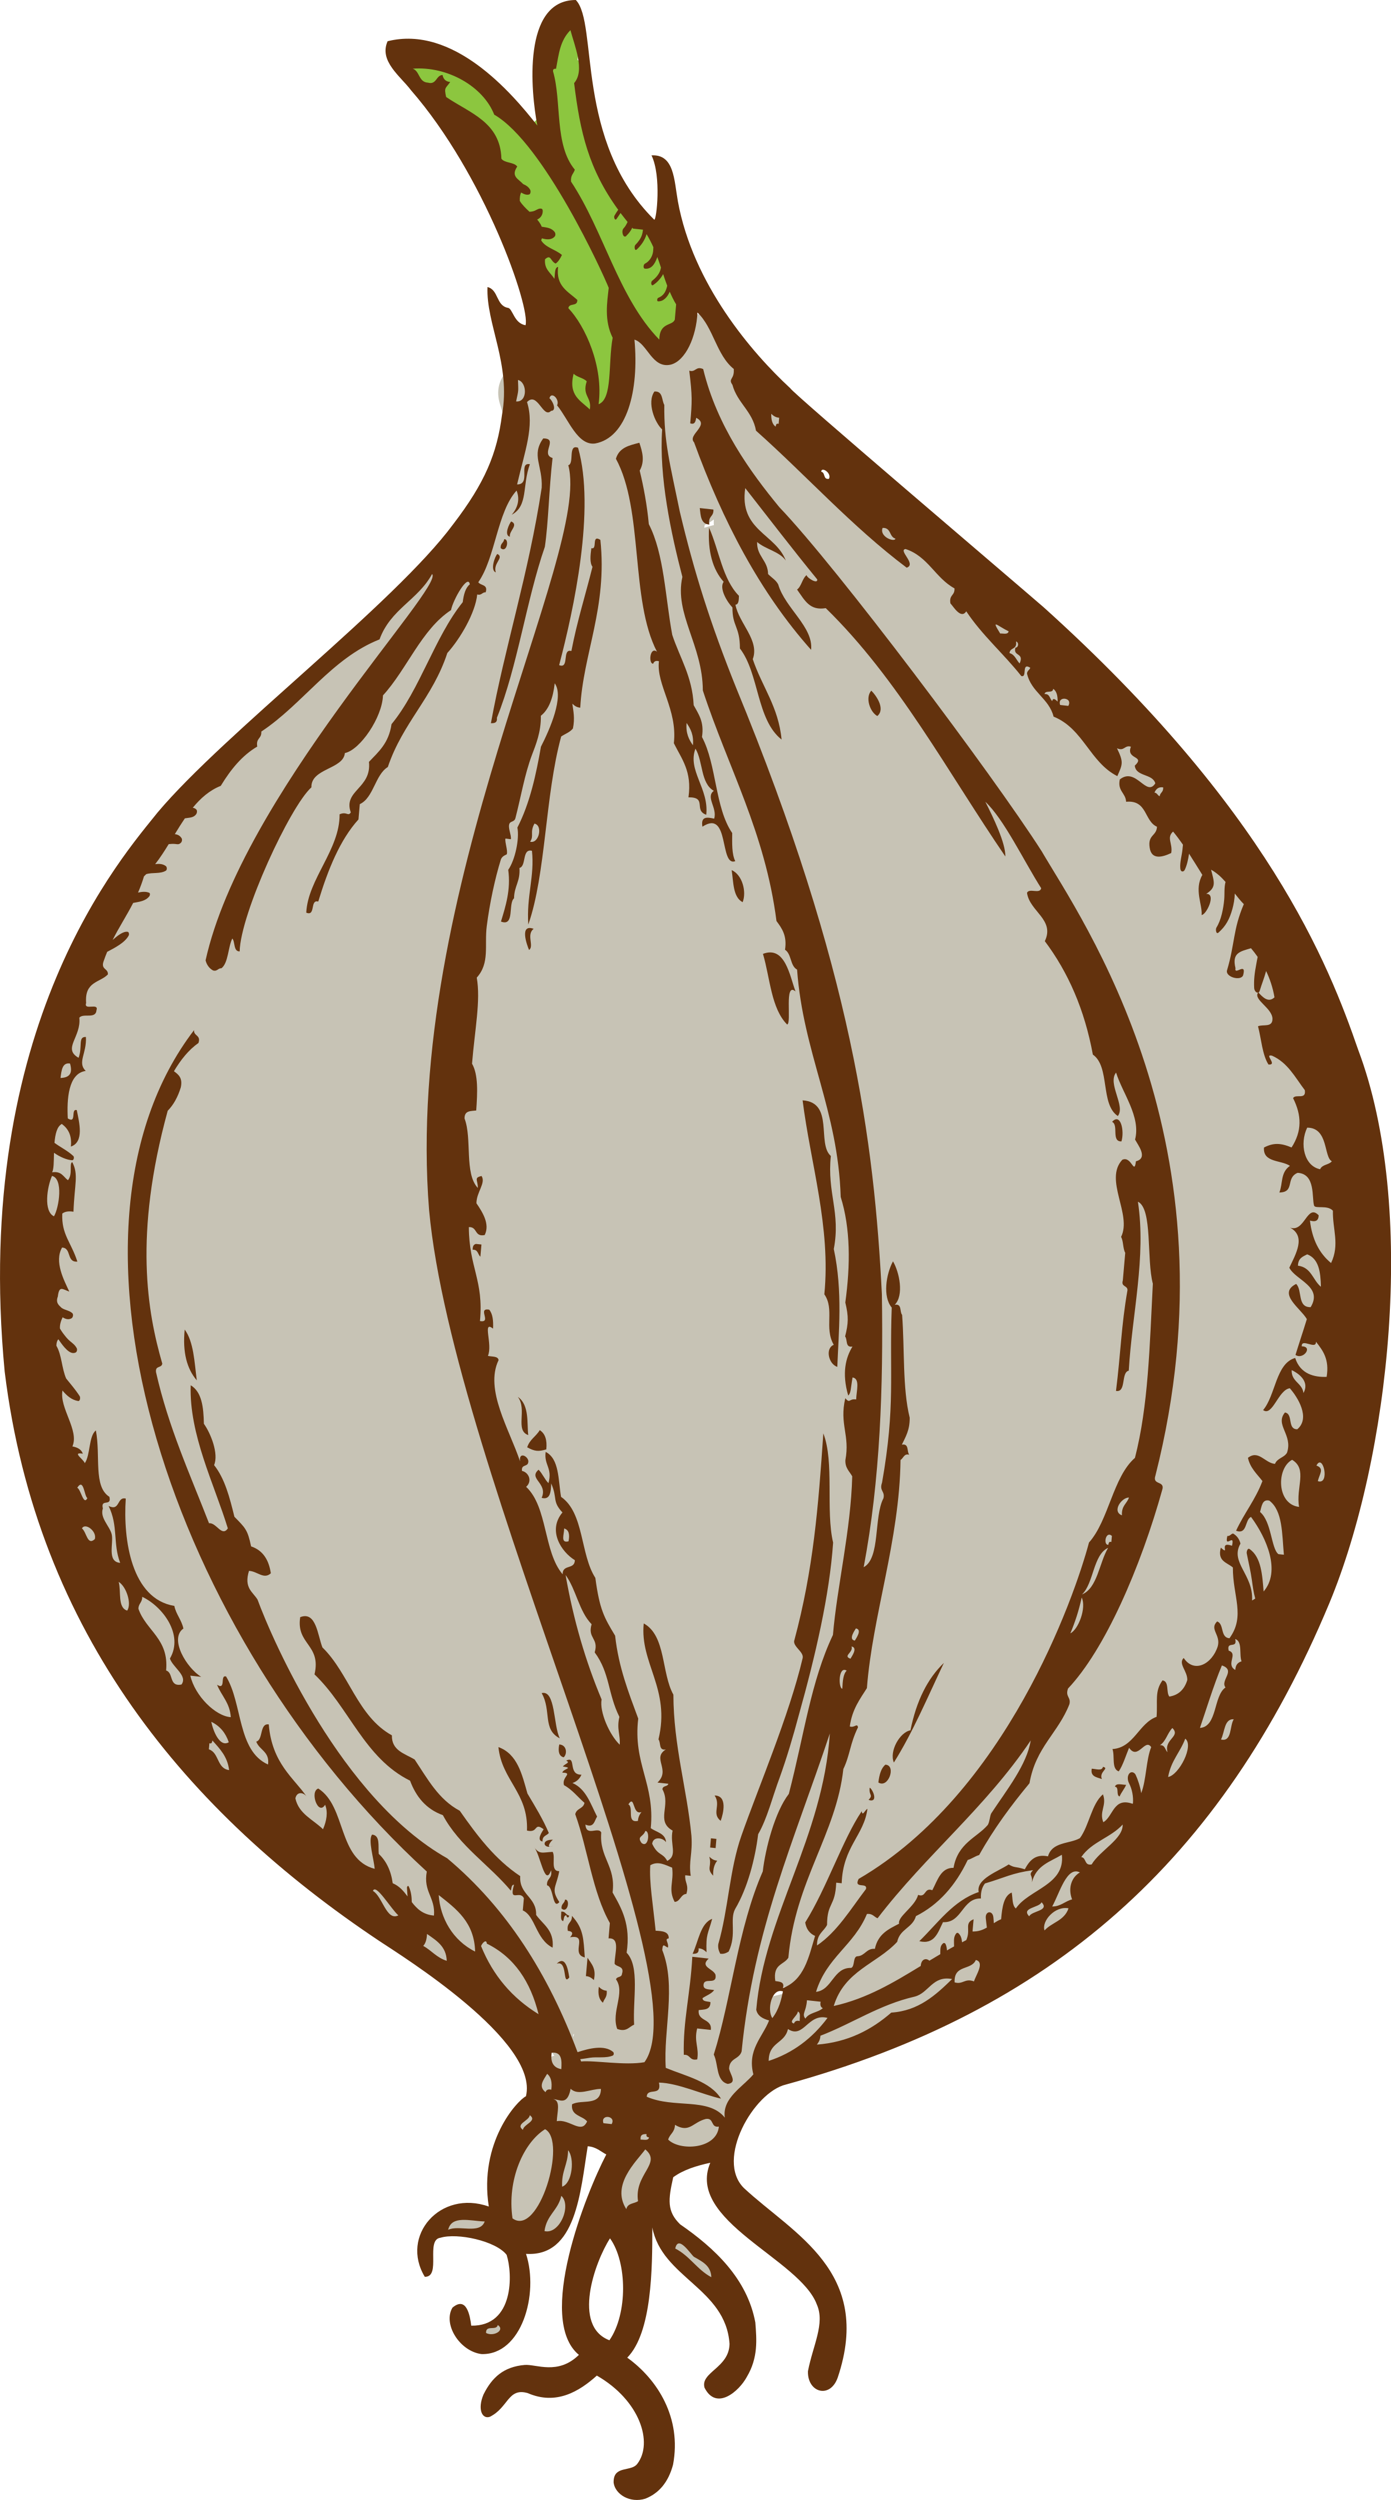 <?xml version="1.0" encoding="UTF-8"?>
<svg id="Ebene_1" data-name="Ebene 1" xmlns="http://www.w3.org/2000/svg" viewBox="0 0 335.46 602.91">
  <defs>
    <style>
      .cls-1 {
        fill: #63320d;
        fill-rule: evenodd;
      }

      .cls-1, .cls-2, .cls-3 {
        stroke-width: 0px;
      }

      .cls-2 {
        fill: #c7c3b5;
      }

      .cls-3 {
        fill: #8cc63f;
      }
    </style>
  </defs>
  <path class="cls-2" d="m133.01,187.79c-13.68,14.01-25.31,30.71-30.53,49.81-5.58,20.41-3.33,43.39,7.34,61.81,14.22,24.55,46.34,39.93,72.88,24.53,13.38-7.77,20.7-21.66,24.16-36.28,2.51-10.64,3.77-21.93,2.65-32.84-1.03-10.07-3.44-18.77-10.84-26.17-6.42-6.42-16.95-11.25-26.17-10.84s-19.5,3.57-26.17,10.84c-6.25,6.81-11.82,16.57-10.84,26.17.55,5.36.52,10.66-.08,16.01l1.32-9.84c-.73,5.27-1.95,10.36-3.83,15.34l3.73-8.84c-.4,1.03-.91,2.01-1.51,2.94l5.79-7.49c-.54.83-1.2,1.55-1.98,2.16l7.49-5.79c-.68.52-1.43.93-2.24,1.23l8.84-3.73c-.8.29-1.63.47-2.48.54l9.84-1.32c-.87.07-1.73.06-2.6-.05l9.84,1.32c-1.36-.23-2.55-.55-3.85-1.01l8.84,3.73c-1.99-.89-3.76-1.97-5.49-3.3l7.49,5.79c-1.66-1.42-3.11-2.94-4.46-4.64l5.79,7.49c-1.59-2.19-2.89-4.48-4.02-6.94l3.73,8.84c-1.44-3.48-2.41-7.02-3.02-10.75l1.32,9.84c-.56-4.26-.59-8.47-.06-12.74l-1.32,9.84c.75-4.78,2.11-9.33,3.96-13.8-1.24,2.95-2.49,5.89-3.73,8.84,2.63-5.9,6.01-11.28,9.94-16.39l-5.79,7.49c2.64-3.3,5.44-6.44,8.39-9.46,13.54-13.86,14.85-38.72,0-52.35-14.63-13.43-37.89-14.8-52.35,0h0Z"/>
  <path class="cls-2" d="m105.81,155.46c-1.96,2.52-4.1,4.71-6.57,6.72l7.49-5.79c-2.5,1.84-5.07,3.32-7.93,4.53l8.84-3.73c-2.38.88-4.73,1.49-7.23,1.87l9.84-1.32c-5.83.58-11.68.61-17.45,1.88-7.34,1.63-13.5,5.22-19.32,9.72-8.62,6.66-15.4,15.3-20.93,24.68-8.8,14.94-15.33,31.91-19.85,48.64s-7.29,35.89-7.76,53.98c-.26,10.15.31,20.92,3.07,30.7,2.76,9.8,7.67,18.24,13.46,26.43,8.83,12.48,15.46,25.93,22.24,39.58,7.38,14.85,16.77,28.45,27.77,40.88s23.46,22.42,37.08,30.67c8.31,5.04,17.56,9.29,26.85,12.06,12.41,3.7,24.65,3.76,37.27,1.7,17.61-2.88,32.43-14.18,46.75-24.02,6.83-4.7,13.66-9.39,20.49-14.09,8-5.5,16.44-10.84,23.54-17.49,14.73-13.81,20.19-34.66,24.54-53.72,3.98-17.47,6.74-35.96,5.47-53.91-1.48-20.89-6.88-39.08-15.51-58.03-6.03-13.23-13.87-25.51-21.75-37.69-10.2-15.77-20.72-31.12-32.27-45.93-4.89-6.27-9.98-12.37-15.18-18.38s-9.83-12.07-15.42-17.26c-15.71-14.59-39.07-17.49-56.37-4.12-9.49,7.33-16.22,17.93-18.69,29.78-3.71,17.78-4.6,36.72-5.88,54.82-2.31,32.62-3.17,65.34-6.21,97.91-.75,8.04-1.65,16.06-2.7,24.07l1.32-9.84c-.97,7.12-1.48,14.71-4.28,21.4l3.73-8.84c-.38.84-.83,1.64-1.35,2.4l5.79-7.49c-.88,1.13-1.67,1.95-2.8,2.84,21.06,8.72,42.13,17.45,63.19,26.17-1.29-19.14-5.7-35.77-13.47-53.21-6.28-14.09-16.52-25.05-26.06-36.93l5.79,7.49c-1.24-1.7-2.25-3.39-3.09-5.32l3.73,8.84c-.57-1.71-.93-3.27-1.2-5.05l1.32,9.84c-.57-6.72.32-13.55,1.16-20.21l-1.32,9.84c1.38-10.05,3.49-19.94,6.36-29.67-24.24-3.28-48.47-6.56-72.71-9.84-2.96,24.78-5.31,49.85-2.36,74.76,3.25,27.4,10,55.47,26.98,77.89,8.98,11.85,19.19,23.13,32.97,29.53,16.35,7.6,35.52,11.25,53.1,5.17s31.75-18.21,41-34.82c6.63-11.92,12-25.35,14.48-38.82,3.36-18.24,3.7-36.12-.79-54.25-4.3-17.39-13.26-31.16-24.37-44.84l5.79,7.49c-.63-.79-1.18-1.64-1.64-2.54l3.73,8.84c-.46-.91-.74-1.88-.85-2.89l1.32,9.84.03-1.75c-.44,3.28-.88,6.56-1.32,9.84,1.73-9.34,5.72-18.63,9.37-27.35-1.24,2.95-2.49,5.89-3.73,8.84,4.01-9.37,8.6-18.45,13.8-27.22,9.88-16.67,4.32-41.35-13.28-50.64-17.83-9.42-40.1-4.52-50.64,13.28-8.36,14.11-15.11,29.13-20.9,44.47-2.32,6.16-4.66,12.49-6.01,18.94-2.35,11.21-1.4,23.13,4.55,33.16,2.91,4.91,6.77,9.19,10.37,13.6l-5.79-7.49c3.33,4.32,6.02,8.94,8.22,13.93l-3.73-8.84c2.57,6.21,4.27,12.59,5.24,19.24l-1.32-9.84c.94,7.62.82,15.18-.19,22.78l1.32-9.84c-1.28,8.33-3.56,16.32-6.77,24.11l3.73-8.84c-2.51,5.79-5.36,11.38-9.11,16.48l5.79-7.49c-2.05,2.58-4.25,4.85-6.86,6.88l7.49-5.79c-1.72,1.18-3.45,2.18-5.34,3.07l8.84-3.73c-2.38.97-4.75,1.65-7.27,2.11l9.84-1.32c-3.06.41-6.03.45-9.1.15l9.84,1.32c-3.08-.44-5.99-1.18-8.91-2.27l8.84,3.73c-3.72-1.57-7.09-3.57-10.33-5.98l7.49,5.79c-4.05-3.21-7.57-6.85-10.79-10.88l5.79,7.49c-5.08-6.64-9.07-13.88-12.36-21.56l3.73,8.84c-4.73-11.52-7.66-23.56-9.34-35.88l1.32,9.84c-3.21-25.5-.89-51.13,2.14-76.53,1-8.41-4.79-20.61-10.84-26.17s-12.99-9.07-21.25-10.18c-18.24-2.45-35.36,8.69-40.61,26.51-4.94,16.76-7.83,34.35-8.9,51.77-.72,11.84,1.64,24.16,7.67,34.47,4.49,7.68,11.19,13.74,16.64,20.68l-5.79-7.49c4.93,6.52,8.92,13.53,12.12,21.05l-3.73-8.84c3.35,8.25,5.62,16.77,6.82,25.6l-1.32-9.84c.26,2.22.47,4.44.62,6.67,1.01,15.03,8.49,27.81,22.75,33.83,6.3,2.66,12.41,3.44,19.18,2.53,8.72-1.17,14.33-4.72,21.25-10.18,9.05-7.13,14.27-19.63,16.15-30.75,1.88-11.13,3.27-22.38,4.53-33.6,1.88-16.71,3.06-33.49,4.04-50.28,1.99-34.25,3.19-68.58,7.6-102.63l-1.32,9.84c.39-2.59.99-5.05,1.91-7.51l-3.73,8.84c.66-1.5,1.39-2.83,2.39-4.13l-5.79,7.49c.45-.54.97-1.01,1.55-1.42l-7.49,5.79.87-.49-8.84,3.73c.61-.28,1.25-.43,1.92-.46l-9.84,1.32,1.06.06-9.84-1.32,1.41.41-8.84-3.73,1.3.73-7.49-5.79c6.03,4.82,10.95,11.69,16,17.51,5.42,6.24,10.71,12.59,15.8,19.1l-5.79-7.49c10.05,13.01,18.99,26.81,27.89,40.62,8.19,12.7,16.13,25.58,22.09,39.5l-3.73-8.84c3.86,9.34,6.67,18.93,8.07,28.94l-1.32-9.84c1.35,11.05,1.05,22.08-.34,33.11l1.32-9.84c-2.05,14.91-5.5,30.19-10.95,44.25,1.24-2.95,2.49-5.89,3.73-8.84-1.1,2.55-2.37,4.83-4.03,7.05l5.79-7.49c-2.05,2.43-4.31,4.5-6.81,6.46l7.49-5.79c-9.88,7.38-20.31,14.1-30.48,21.09s-19.5,14.39-30.48,19.21c2.95-1.24,5.89-2.49,8.84-3.73-3.23,1.29-6.44,2.22-9.88,2.77,3.28-.44,6.56-.88,9.84-1.32-3.4.37-6.69.34-10.1-.05l9.84,1.32c-4.57-.7-8.9-1.97-13.2-3.67,2.95,1.24,5.89,2.49,8.84,3.73-8.6-3.65-16.5-8.63-23.91-14.3,2.5,1.93,4.99,3.86,7.49,5.79-8.84-6.94-16.71-14.89-23.65-23.74l5.79,7.49c-9.38-12.25-15.81-25.84-22.68-39.57-3.54-7.08-7.44-13.97-11.79-20.59s-9.54-12.78-12.67-20.15l3.73,8.84c-1.04-2.87-1.75-5.72-2.25-8.72l1.32,9.84c-1.58-12.04-.51-24.52,1.09-36.5l-1.32,9.84c2.33-16.21,6.63-31.97,12.97-47.06l-3.73,8.84c3.51-8.12,7.43-16.03,12.68-23.18l-5.79,7.49c2-2.57,4.08-4.94,6.57-7.04l-7.49,5.79c1.26-.91,2.43-1.62,3.84-2.29l-8.84,3.73c.93-.38,1.9-.65,2.89-.8l-9.84,1.32c5.82-.69,11.62-.93,17.45-1.88s11.15-3.35,16.77-5.9c8.08-3.67,15.85-9.73,21.3-16.75,6.3-8.11,10.84-15.44,10.84-26.17,0-9.08-4.03-19.92-10.84-26.17s-16.32-11.28-26.17-10.84c-9.09.41-20.31,3.3-26.17,10.84h0Z"/>
  <path class="cls-2" d="m120.63,97.6c1.03,3.23,1.75,6.96,3.21,10.01,1.03,2.16.85,1.09.5,2.14-.39,1.18-1.87,2.64-2.48,3.77-2.98,5.47-3.7,11.52-5.12,17.48-1.31,5.5-3.34,7.71-8.38,10.19s-10.43,4.91-14.42,9.43c-7.55,8.56,4.98,21.19,12.58,12.58,4-4.53,7.58-9.38,10.62-14.61,4.63-7.95-4.46-16.19-12.17-12.17-2.32,1.21-4.58,2.65-6.36,4.59-1.65,1.79-2.47,4.15-4.09,5.9s-4.36,3.18-6.38,4.61c-2.94,2.09-5.88,4.17-8.82,6.26-8.07,5.73-3.37,18.59,6.86,16.26,2.04-.47,4.08-.93,6.12-1.4,11.16-2.54,6.44-19.71-4.73-17.16-2.04.47-4.08.93-6.12,1.4l6.86,16.26c5.47-3.88,11.05-7.64,16.38-11.71,2.2-1.68,3.97-3.42,5.5-5.76,1.86-2.83.91-2.41,3.76-3.9-4.06-4.06-8.12-8.12-12.17-12.17-2.3,3.94-4.82,7.59-7.84,11.01,4.19,4.19,8.39,8.39,12.58,12.58,4.09-4.64,10.54-5.92,15.56-9.32,6.42-4.36,10.03-10.7,11.81-18.15.8-3.33,1.25-6.75,2.18-10.05s2.91-5.34,4.42-8.27c4.15-8.08-.17-16.61-2.71-24.54-3.48-10.86-20.67-6.22-17.16,4.73h0Z"/>
  <path class="cls-2" d="m146.82,148.5c2.8-5.99,5.21-12.14,6.86-18.55s3.45-13.2,1.48-19.43-10.29-9.26-14.87-3.93c-6.86,7.99-11.49,17.33-13.2,27.76-.65,3.96.43,7.91,4.09,10.05,3.26,1.91,8.19,1.54,10.78-1.39,8.05-9.1,18.08-19.46,18.52-32.3.29-8.5-9.58-10.69-15.19-6.29-1.99,1.56-3.53,3.56-4.87,5.71l16.58,4.49c-.14,1.25.97-.49,1.46-.96.78-.75,1.45-1.54,2.1-2.42,1.64-2.25,2.72-4.87,3.43-7.56,1.4-5.28,2.15-10.69.71-16.03l-16.26,6.86c4.36,5.65,11,8.81,17.99,5.59,2.75-1.27,5.22-4.56,6.41-5.58-.5,1.02.05.68,1.65-1.03.55-.68,1.08-1.36,1.61-2.05,1.49-2.22,1.79-4.2,2.06-6.82l-16.58,4.49c3.41,6.75,5.62,13.87,7.02,21.29l14.87-8.66c-5.62-5.17-14.69-15.91-22.68-7.92-5.57,5.57-3.87,17.6-3.15,24.63h17.8c-.44-4.23-1.12-8.1-2.73-12.05-2.68-6.56-12.27-9.5-16.26-2.13-6.22,11.49-12.31,23.25-14.79,36.18-1.86,9.72,10.68,15.7,16.26,6.86,3.67-5.82,7.34-11.64,11.01-17.46l-15.37-8.98c-6.26,12.36-12.52,24.72-18.78,37.08-5.16,10.19,9.22,18.73,15.37,8.98s12.4-21.21,13.64-32.5c1.02-9.28-12.31-11.4-16.58-4.49-1,1.62-1.63,3.09-2,4.95-2.22,11.19,14.93,15.97,17.16,4.73l.21-.7-16.58-4.49c-.4,3.64-2.94,7.77-4.46,11.03-2.01,4.3-4.23,8.47-6.76,12.49l15.37,8.98c6.26-12.36,12.52-24.72,18.78-37.08,5.16-10.19-9.22-18.73-15.37-8.98-3.67,5.82-7.34,11.64-11.01,17.46l16.26,6.86c2.21-11.54,7.46-21.69,13-31.93l-16.26-2.13c.96,2.34,1.83,4.78,2.09,7.31.5,4.78,3.73,8.9,8.9,8.9,4.43,0,9.39-4.09,8.9-8.9-.28-2.78-.48-5.56-.49-8.36,0-1.24.02-2.48.07-3.72.05-1.12.97-3.69-.25-1.76l-7.68,4.41,1.12-.08-4.49-1.21c2.57,1.77,4.87,4.49,7.17,6.61,6.8,6.25,16.51,0,14.87-8.66-1.69-8.95-4.71-17.42-8.81-25.54-1.76-3.48-6.42-5.09-10.05-4.09-4.04,1.11-6.12,4.64-6.53,8.58l-.15,1.43,2.61-6.29c-1.1,1.39-2.69,2.34-3.88,3.71-.44.57-.88,1.14-1.31,1.71,1.81-2.12,3.87-2,6.18.36-2.71-3.51-6.7-5.58-11.11-3.64-4.03,1.77-6.33,6.12-5.15,10.5.41,1.53.1,2.92-.22,4.46-.42,1.96-.97,3.72-1.44,4.23-3.98,4.3-6.02,7.54-6.68,13.54-1.02,9.28,12.3,11.39,16.58,4.49.56-.9,1.22-1.43,2.08-2.11l-15.19-6.29c-.12,3.64-3.13,7.21-5.19,10.04-2.48,3.4-5.33,6.53-8.11,9.68,4.96,2.89,9.91,5.77,14.87,8.66,1.2-7.33,3.73-14.21,8.62-19.91l-14.87-3.93c1.04,3.28-1.03,8.43-1.93,11.67-1.2,4.33-2.71,8.53-4.61,12.6-2.03,4.35-1.22,9.59,3.19,12.17,3.85,2.25,10.13,1.18,12.17-3.19h0Z"/>
  <path class="cls-2" d="m171.5,108.2c1.84,8.29,6.24,16.09,12.93,21.41,5.9,4.68,14.95,1.96,15.19-6.29s-5.89-16.23-9.45-23.17c-2-3.9-7.28-5.33-11.11-3.64-4.27,1.88-5.97,6.01-5.15,10.5,1.14,6.21,1.68,12.43,1.8,18.75l8.9-8.9c-1.25.03-2.5.07-3.75.1-7.07.19-10.65,7.33-7.68,13.39,5.64,11.53,17.53,13.27,28.56,16.69,8.6,2.67,14.82-8.73,8.66-14.87-3.63-3.62-7.14-7.4-10.27-11.46-2.93-3.8-7.65-5.84-12.17-3.19-3.77,2.2-6.11,8.32-3.19,12.17,3.55,4.69,7.45,8.79,12.61,11.75,3.21,1.84,9.79,3.05,10.87,7l14.87-8.66c-5.38-4.68-10.75-9.36-16.13-14.04-4.35-3.79-9.97-7.5-13.14-12.39l-12.17,12.17c4.51,2.91,8,7.49,11.56,11.45,3.95,4.39,7.88,8.82,12.04,13.02,4.04,4.06,8.32,7.79,12.9,11.23,2.91,2.19,7.75,4.65,9.23,8.21l16.26-6.86c-6.95-12.71-17.75-22.76-24.44-35.64-2.21-4.26-8.17-5.53-12.17-3.19-4.51,2.64-5.17,7.77-3.19,12.17,5.22,11.62,13.79,21.41,24.69,28.02,8.19,4.97,15.68-4.58,12.17-12.17-2.76-5.97-8.32-10.94-12.62-15.82-6.89-7.83-18.58,2.16-13.97,10.78,3.33,6.25,6.67,12.5,10,18.75,5.39,10.11,20.76,1.13,15.37-8.98-3.33-6.25-6.67-12.5-10-18.75l-13.97,10.78c3.37,3.83,7.68,7.56,9.84,12.22l12.17-12.17c-8.45-5.13-14.29-12.69-18.31-21.64l-15.37,8.98c6.69,12.87,17.49,22.93,24.44,35.64,4.71,8.61,20.22,2.6,16.26-6.86-5-11.95-16.58-17.33-25.46-26.05-9.46-9.28-17.22-21.24-28.45-28.49-7.4-4.78-16.98,4.76-12.17,12.17,3.82,5.9,9.21,10.15,14.45,14.72,5.86,5.11,11.73,10.21,17.59,15.32,6.48,5.64,17.32.34,14.87-8.66-1.73-6.38-6.15-11.22-11.97-14.23-4.88-2.52-9.84-4.21-13.3-8.78l-15.37,8.98c4.08,5.29,8.32,10.34,13.05,15.06l8.66-14.87c-6.2-1.92-14.74-1.99-17.93-8.51l-7.68,13.39c1.25-.03,2.5-.07,3.75-.1,4.74-.13,8.99-3.97,8.9-8.9-.15-7.89-1.02-15.71-2.44-23.48l-16.26,6.86c1.33,2.59,2.65,5.18,3.98,7.76.86,1.68,3.09,4.57,3.04,6.42l15.19-6.29c-4.57-3.63-7.1-7.87-8.35-13.55-2.48-11.18-19.64-6.45-17.16,4.73h0Z"/>
  <path class="cls-2" d="m228.07,160.52c8.47,10.51,16.94,21.03,25.41,31.54,7.84,9.74,15.46,19.34,21.37,30.41,4.79,8.97,18.91,2.8,16.26-6.86-3.85-14.07-11.65-26.22-19.84-38.12l-13.97,10.78c7.36,6.58,11.43,16.94,16.14,25.45,5.47,9.89,10.95,19.79,16.42,29.68s20.27,1.22,15.37-8.98-9.78-20.36-14.67-30.54l-15.37,8.98c2.96,5.87,8.05,9.22,13.14,13.05,1.81,1.36,3.51,2.76,4.51,4.83.51,1.05.68,2.09,1.02,3.21.86,2.87-.94,1.79.49.69l3.93-2.29-.97.21h4.73c-1.27-.38-3.97-3.28-5.32-4.45-2.25-1.93-4.44-3.93-6.58-5.98-4.32-4.14-8.39-8.53-12.28-13.08-6.62-7.75-19.14,2.25-13.97,10.78,6.08,10.04,12.54,19.54,20.05,28.57,6.28,7.55,12.37,15.09,14.42,24.92,2.08,9.98,17.43,7.49,17.48-2.37.03-5.63.24-11.25.64-16.86l-17.48,2.37c1.8,7.31,3.6,14.63,5.4,21.94,1.49,6.05,4.73,13.66,3.45,19.97-2.27,11.18,14.88,15.96,17.16,4.73,1.8-8.9-.42-17.14-2.55-25.77s-4.2-17.07-6.3-25.6c-2.51-10.18-16.79-7.28-17.48,2.37-.4,5.62-.61,11.23-.64,16.86l17.48-2.37c-2.34-11.26-8.9-20.47-16.04-29.21-7.47-9.15-14.1-18.41-20.22-28.53l-13.97,10.78c6.2,7.26,12.9,14.06,20.21,20.21,3.48,2.93,7.26,6.83,11.83,7.88,4.94,1.13,10.03-1.43,12.43-5.83,4.28-7.85,1.45-18.47-3.6-25.24-4.29-5.77-12.37-8.4-15.59-14.78-5.18-10.28-20.29-1.26-15.37,8.98,4.89,10.18,9.78,20.36,14.67,30.54l15.37-8.98c-5.79-10.46-11.57-20.92-17.36-31.37-5.2-9.39-9.84-20.08-17.98-27.36-7.12-6.36-20.02,2.01-13.97,10.78,7.31,10.61,14.61,21.31,18.04,33.87l16.26-6.86c-6.31-11.8-14.55-22.09-22.92-32.48-8.88-11.03-17.77-22.06-26.65-33.08-3.02-3.75-9.44-3.14-12.58,0-3.7,3.7-3.02,8.83,0,12.58h0Z"/>
  <path class="cls-2" d="m307.35,301.81c.45,6.14,2.6,11.71,3.67,17.72.88,4.95.84,10.26-.04,15.21-2.1,11.73-7.79,23.24-11.95,34.36l17.16,4.73c1.97-12.03.35-24.38.91-36.52.52-11.4,2.3-22.52,6.16-33.28l-17.16-4.73c-2.75,17.63-9.44,34.35-12.75,51.88-3,15.89-4.85,32.63-12.95,46.93-4.79,8.45,7.44,18.91,13.97,10.78,7.53-9.38,14.06-19.31,19.37-30.11-5.42-2.29-10.84-4.57-16.26-6.86-3.1,8.64-6.18,17.31-10.17,25.59s-8.6,16.62-11.18,25.67,8.37,13.84,14.87,8.66c3.39-2.7,5.46-6.48,6.66-10.59,2.08-7.13-6.54-14.48-13.07-10.05l-.91.62c-9.42,6.39-.53,21.82,8.98,15.37l.91-.62-13.07-10.05c-.42,1.46-.93,1.81-2.08,2.73l14.87,8.66c2.49-8.73,7.18-16.45,10.91-24.67,3.95-8.68,7.22-17.63,10.44-26.59,3.39-9.43-11.81-15.9-16.26-6.86s-10.04,18.36-16.59,26.51c4.66,3.59,9.32,7.19,13.97,10.78,8.66-15.29,11.29-32.47,14.43-49.5,3.35-18.1,10.23-35.38,13.06-53.56,1.75-11.21-13.23-15.69-17.16-4.73-3.97,11.07-5.82,22.73-6.6,34.43-.37,5.68-.47,11.37-.4,17.06.06,6.01.9,12.36-.07,18.31-1.84,11.27,13.11,15.57,17.16,4.73,4.36-11.67,10.29-23.71,12.24-36.07.97-6.14,1.22-12.16.43-18.33-.76-5.94-3.28-11.7-3.72-17.61-.84-11.35-18.64-11.44-17.8,0h0Z"/>
  <path class="cls-2" d="m281.33,415.24c-7.06,6.69-14.12,13.38-21.18,20.07-6.38,6.05-12.67,12.57-19.82,17.71-7.18,5.16-15.61,5.37-23.5,8.87-7.37,3.27-13.19,9.03-20.39,12.6l8.98,15.37c5.28-2.89,11.65-2.91,17.44-4.13,6.75-1.42,13.19-3.99,19.34-7.08,6.78-3.4,5.15-14.6-2.13-16.26-4.21-.96-8.08-.2-11.07,3.09-7.69,8.46,4.86,21.08,12.58,12.58l.65-.71-3.93,2.29.88-.29h-4.73l.89.2c-.71-5.42-1.42-10.84-2.13-16.26-5.87,2.95-12.05,4.82-18.52,5.92s-12.43,2.1-18.26,5.29c-10.12,5.54-1.2,20.43,8.98,15.37,7.41-3.69,13.43-10.36,21.42-12.8,8.61-2.64,16.45-4.14,23.88-9.7,15.55-11.64,29.12-26.2,43.19-39.53,8.33-7.89-4.27-20.46-12.58-12.58h0Z"/>
  <path class="cls-2" d="m203.18,477.78c-10.67,2.19-21.36,4.11-31.37,8.56-4.65,2.06-8.94,4.8-12.78,8.14-5.51,4.79-5.17,10.21-3.3,16.83.96,3.41,4.75,6.97,8.58,6.53l.17-.19-3.93-2.29.38.39-1.39-10.78-.15.21,12.17-3.19-.18-.09c-10.14-5.29-19.15,10.06-8.98,15.37l.18.09c4.58,2.39,9.24.87,12.17-3.19l.15-.21c2.29-3.18,1.18-8.16-1.39-10.78-2.4-2.44-5.83-3.51-9.2-3.12l8.58,6.53c-.29-1.08-.61-2.16-.94-3.22l-1.21,4.49c-.48.96,1.71-1.44,2.32-1.88,1.31-.94,2.71-1.75,4.13-2.51,2.89-1.55,5.91-2.65,9.04-3.6,7.1-2.14,14.44-3.43,21.69-4.92,11.21-2.3,6.47-19.46-4.73-17.16h0Z"/>
  <path class="cls-2" d="m158.78,487.76c4.36,2.6,5.88,3.31,4.55,2.12-.11-.09-.07-.08.12.03l-2.29,3.93c-1.19.36-1.18.34.03-.08.92-.33,1.84-.67,2.75-1,1.53-.56,3.06-1.11,4.59-1.67,3.36-1.22,6.73-2.44,10.09-3.67,4.88-1.77,8.95-8.05,5.32-13.07-14.22-19.68-46.13,17.92-27.2,26.77,5.39,2.52,14.21-.32,13.39-7.68-1.05-9.45-10.26-13.58-19.06-14.06-4.11-.23-7.89,1.4-10.21,4.94-.77,1.17-1.36,2.44-1.79,3.77-.21.68-.39,1.38-.55,2.07-.24,1.19-.33,1.36-.29.52l3.19-3.19-.73.47c3.59.46,7.19.93,10.78,1.39-5-4.48-7.67-10.91-11.96-16.02-5.14-6.11-11.89-11.12-17.85-16.41l-10.78,13.97c7.73,5.5,15.92,10.26,24.2,14.86s16.36,8.95,26.02,9.83c8.82.8,12.09-12.66,4.49-16.58-20.76-10.7-41.31-22.04-62.9-31.01-5.23-2.17-11.59,3.31-11.26,8.58.64,10.55,11.79,15.71,20.86,18.19v-17.16c-3.59.92-5.34-5.38-6.91-7.77-3.28-5-7.41-9.32-11.62-13.53v12.58c7-7.67,1.21-16.54-4.22-23.1l-10.78,13.97c3.88,2.06,7.77,4.12,11.65,6.18,10.11,5.36,19.11-9.99,8.98-15.37-3.88-2.06-7.77-4.12-11.65-6.18-9.26-4.91-17.12,6.31-10.78,13.97,1.19,1.44,2.41,3.08,2.7,4.94v-4.73l-.16.98,2.29-3.93-.61.67c-3.24,3.55-3.53,9.05,0,12.58,2.71,2.71,5.53,5.41,7.85,8.49,2.55,3.39,4.11,7.35,6.82,10.63,5.23,6.35,13.24,8.79,21.18,6.75,8.56-2.2,8.38-14.87,0-17.16-2.22-.61-7.58-1.98-8.92-4.15l1.21,4.49-.08-1.37-11.26,8.58c20.12,8.36,39.29,19.24,58.64,29.21l4.49-16.58c-7.24-.65-14.18-5.77-20.34-9.24-7.17-4.03-14.2-8.25-20.91-13.02-8.21-5.84-18.31,7.29-10.78,13.97,5.81,5.15,12.68,10.08,17.6,16.1,4.35,5.31,7,11.66,12.21,16.33,2.85,2.55,7.36,3.6,10.78,1.39,2.61-1.69,4.25-3.64,5.34-6.51.24-.64.47-1.26.67-1.92.18-.57,1.03-2.27.55-1.59l-3.19,3.19c-2.03,1.35-3.68.29-.13,1.37.56.17,1.6.41,1.91.77l-2.61-6.29.12,1.1,13.39-7.68-1.14-.53,4.09,5.32-.53-1.34v4.73c.28-1.94,1.69-3.69,3.22-5.04.58-.52,1.14-.96,1.81-1.38,2.52-1.61,1.78-.25.15-.89l-5.32-4.09.58.8,5.32-13.07c-5.51,2-11.02,3.97-16.52,6-5.17,1.91-9.97,4.2-11.5,10.01-2.76,10.51,6.81,21.66,17.62,18.65,11.02-3.06,6.34-20.24-4.73-17.16h0Z"/>
  <path class="cls-2" d="m128.62,508.75l.36.5c.56,1.04,1.32,1.87,2.29,2.5.86.79,1.87,1.32,3.03,1.59,1.18.37,2.37.42,3.55.16,1.18-.05,2.29-.41,3.31-1.06l1.8-1.39c1.1-1.11,1.87-2.42,2.29-3.93l.32-2.37c0-1.61-.41-3.1-1.21-4.49l-.36-.5c-.56-1.04-1.32-1.87-2.29-2.5-.86-.79-1.87-1.32-3.03-1.59-1.18-.37-2.37-.42-3.55-.16-1.18.05-2.29.41-3.31,1.06l-1.8,1.39c-1.1,1.11-1.87,2.42-2.29,3.93l-.32,2.37c0,1.61.41,3.1,1.21,4.49h0Z"/>
  <path class="cls-2" d="m174.13,503.52c-1.06.83-1.64,2.36-1.51,3.68s.8,2.39,2.09,2.75c1.12.31,2.72-.17,3.22-1.31.78-1.78,1.39-3.57,1.69-5.5.2-1.27-.13-2.53-1.31-3.22-1.1-.64-2.55-.44-3.45.45-.19.18-.37.36-.56.55-1.1,1.08-1.08,2.95,0,4.03s2.93,1.08,4.03,0c.19-.18.37-.36.56-.55l-4.76-2.77c-.12.78-.28,1.55-.49,2.31-.16.58-.48,1.51-.62,1.83l5.31,1.44c-.02-.35-.03-.37-.05-.07-.42.59-.46.73-.11.41,1.21-.95,1-3.03,0-4.03-1.2-1.2-2.81-.95-4.03,0h0Z"/>
  <path class="cls-2" d="m125.12,509.16c-.39.77-.81,1.51-1.28,2.22-.82,1.25-.29,3.2,1.02,3.9,1.43.75,3.02.31,3.9-1.02.47-.72.9-1.46,1.28-2.22.67-1.33.4-3.15-1.02-3.9-1.29-.68-3.18-.4-3.9,1.02h0Z"/>
  <path class="cls-2" d="m128.13,512.97c-2.22,3.49-3.3,7.19-3.58,11.3-.21,3.1,3.8,3.49,5.31,1.44,2.01-2.73,4.09-5.83,2.54-9.16-.96-2.06-3.85-1.63-4.92,0-1.86,2.83-7.48,9.6-3.54,12.79,1.39,1.12,3.49,1.16,4.47-.58l.76-1.34-5.2-2.19c-.86,3.05-.93,5.74-.47,8.86.25,1.71,2.82,2.72,4.18,1.7,2.64-1.97,5.22-6.55,1.8-9.23-3.82-2.99-6.74,2.51-7.49,5.48-.59,2.34,2.01,4.55,4.18,3.22,3.48-2.14,5.11-6.21,7.01-9.68,1.61-2.94,2.71-5.63,1.01-8.77-1.1-2.04-4.77-1.76-5.2.68-.58,3.27-1.07,6.47-.99,9.81.07,2.83,3.82,3.87,5.31,1.44,1.79-2.94,3.59-5.88,5.38-8.82l-5.2-.68c1.17,5.31.17,10.85-3.29,15.13l4.47,3.45.58-1.01c1.82-3.19-3.1-6.06-4.92-2.87l-.58,1.01c-1.55,2.7,2.38,6.04,4.47,3.45,4.81-5.94,6.41-13.21,4.76-20.67-.55-2.47-3.98-2.68-5.2-.68-1.79,2.94-3.59,5.88-5.38,8.82l5.31,1.44c-.07-2.82.29-5.52.78-8.29l-5.2.68c.87,1.62-4.53,9.77-5.97,10.65l4.18,3.22c1.47-2.25.58-3.14-2.67-2.69l4.18,1.7c-.3-2.06-.09-3.85.47-5.83.87-3.09-3.6-5.02-5.2-2.19l-.76,1.34,4.47-.58c.96.78,3.91-5.1,4.43-5.89h-4.92c-.09-.2-2.28,3.05-2.54,3.41l5.31,1.44c.21-3.15,1.11-5.77,2.8-8.43,1.97-3.1-2.95-5.96-4.92-2.87h0Z"/>
  <path class="cls-2" d="m153.97,518.26c-1.15,3.27-2.29,6.54-3.44,9.8l5.49,1.51c.6-2.27,1.2-4.53,1.81-6.8.84-3.18-3.47-4.88-5.2-2.19-1.35,2.08-2.6,4.2-3.77,6.39l5.2,2.19c1.29-3.82,2.58-7.64,3.86-11.45.4-1.19-.27-2.6-1.31-3.22.48.28-.11-1.94-.24-2.26-.47-1.11-1.28-2.03-2.31-2.66s-2.15-.88-3.34-.94c-1.29-.06-3.14.69-4.35.2l1.7,1.31-.14-.29-3.9,3.9c2.28,1.26,3.21,3.95,5.32,5.47.84.6,2.02.44,2.87,0,1.11-.58,1.58-1.11,2.12-2.25,1.56-3.29-3.35-6.19-4.92-2.87l-.08.2h2.87c-2.1-1.51-2.88-4.12-5.32-5.47-2.62-1.45-5.08,1.39-3.9,3.9s3.98,1.78,6.1,1.67c.46-.02,1.66-.28,2.03.13.2.23-.09,1.57.03,2,.39,1.35,1.4,2.2,2.54,2.87l-1.31-3.22c-1.29,3.82-2.58,7.64-3.86,11.45-1.03,3.06,3.69,5.03,5.2,2.19,1.17-2.19,2.42-4.31,3.77-6.39l-5.2-2.19c-.6,2.27-1.2,4.53-1.81,6.8-.95,3.58,4.29,4.94,5.49,1.51s2.29-6.54,3.44-9.8c1.22-3.46-4.28-4.95-5.49-1.51h0Z"/>
  <path class="cls-2" d="m149.96,525.81c-1.2,1.92-1.77,4.29-1.48,6.54.23,1.83,1.63,3.25,3.6,2.75,1.36-.34,2.38-1.42,2.72-2.77.38-1.49-.48-3.09-1.99-3.5s-3.12.49-3.5,1.99l1.26-1.21,3.6,2.75c-.09-.69-.11-1.49-.01-1.92.18-.78.3-1.07.72-1.75.82-1.3.27-3.14-1.02-3.9-1.37-.8-3.07-.28-3.9,1.02h0Z"/>
  <path class="cls-2" d="m161.41,544.8c3.58,1.59,6.42,4.18,9.25,6.84,2.67,2.5,6.71-1.52,4.03-4.03-3.16-2.95-6.41-5.95-10.4-7.73-1.42-.63-3.04-.4-3.9,1.02-.72,1.21-.38,3.27,1.02,3.9h0Z"/>
  <path class="cls-2" d="m118.98,565.94c3.66,0,3.67-5.69,0-5.69s-3.67,5.69,0,5.69h0Z"/>
  <path class="cls-2" d="m110.16,537.9c-.43.44-.47-.04.18.12.69.17,1.42.25,2.12.38,1.41.25,2.82.51,4.23.76,3.58.64,5.12-4.85,1.51-5.49-2.27-.41-4.53-.87-6.8-1.21-1.97-.3-3.82-.07-5.26,1.42-2.56,2.62,1.46,6.65,4.03,4.03h0Z"/>
  <path class="cls-2" d="m75.05,441.68c1.53,1.53,3.06,3.05,4.58,4.58,4.19-4.19,8.39-8.39,12.58-12.58-3.29-2.54-6.58-5.09-9.87-7.63-2.31-1.79-4.65-3.17-5.82-5.87-3.26-7.51-4.94-16.19-7.33-24.02l-8.58,11.26,1.42.12-4.49-1.21c3.6,2.28,6.31,8.29,8.63,11.71,3.08,4.55,6.25,9.12,9.95,13.2s8.21,6.5,11.76,10.35c4.02,4.35,7.11,9.88,10.48,14.75l12.17-12.17c-9.42-5.48-18.56-11.42-27.35-17.87-7.65-5.61-17.02-16.01-27.53-11.61l8.66,2.29c-4.13-4.44-6.43-10.68-9.35-15.93-3.55-6.4-7.32-12.68-10.84-19.09-6.36-11.58-12.08-23.96-13.43-37.26l-13.39,7.68c9.84,6.45,18.37,14.91,24.95,24.68,7.5,11.14,12.58,23.78,18.19,35.93l13.97-10.78c-6.76-8.32-12.74-17.26-18.03-26.59-2.58-4.55-4.99-9.2-7.22-13.93-1.17-2.48-2.3-4.97-3.36-7.5-.45-1.08-.89-2.17-1.32-3.26.07.19-1.6-3.98-1.57-3l-2.61,6.29.25-.28c-3.59.46-7.19.93-10.78,1.39l.29.19-4.09-10.05-.08.32c-2.69,11.13,14.47,15.88,17.16,4.73l.08-.32c.98-4.06-.71-7.77-4.09-10.05l-.29-.19c-3.07-2.07-8.32-1.41-10.78,1.39-5.33,6.07-1.31,12.84,1.35,19.19s5.8,13.15,9.19,19.49c6.6,12.36,14.5,23.89,23.33,34.76,2.76,3.4,8.53,3.21,11.68.7,3.67-2.93,4.21-7.33,2.29-11.48-6.06-13.13-11.56-26.8-20.05-38.6s-17.88-20.79-29.47-28.39c-5.31-3.48-14.06,1.01-13.39,7.68,1.62,15.96,7.37,30.53,14.95,44.56,3.93,7.28,8.23,14.36,12.22,21.61,3.58,6.5,6.56,13.2,11.67,18.69,1.93,2.08,5.91,3.44,8.66,2.29,1.23-.51,5.24,3.31,7.07,4.72,3.72,2.87,7.48,5.68,11.32,8.39,7.37,5.2,14.98,10.05,22.78,14.58,7.32,4.26,17.41-4.61,12.17-12.17-4.1-5.93-7.9-12.44-12.74-17.8-4.23-4.67-9.75-7.76-13.81-12.67-7.48-9.03-13.43-26.16-26.56-27.25-5.73-.47-10.16,6.07-8.58,11.26,2.74,8.97,4.91,18.43,8.47,27.11,3.37,8.19,12.38,13.05,19.12,18.26,3.8,2.94,8.88,3.7,12.58,0,3.41-3.41,3.41-9.18,0-12.58-1.53-1.53-3.06-3.05-4.58-4.58-8.11-8.11-20.7,4.47-12.58,12.58h0Z"/>
  <path class="cls-2" d="m32.5,347.36c-8.6-13.93-4.99-32.01-4.26-47.46s-2.18-33.52,3.52-48.76l-17.48-2.37c1.56,18.04,3.03,36.1,4.69,54.13s3.68,34.79,8.66,51.56c3.26,10.95,20.44,6.29,17.16-4.73-4.72-15.88-6.72-32.23-8.2-48.69-1.57-17.42-3.02-34.85-4.52-52.28-.87-10.13-13.91-11.93-17.48-2.37-6.47,17.31-3.33,37.27-4.25,55.39s-3.41,38.03,6.79,54.54c6.01,9.73,21.41.8,15.37-8.98h0Z"/>
  <path class="cls-2" d="m35.06,251.33c-.74-7.67,3.76-15.15,6.74-21.99,3.35-7.7,7.89-13.33,13.47-19.52,11.52-12.8,23.62-25.07,36.22-36.81,8.4-7.82-4.21-20.39-12.58-12.58-13.96,13.01-27.3,26.66-39.93,40.97-6.15,6.97-10.31,13.77-13.97,22.27s-8.71,17.81-7.75,27.67c.46,4.78,3.76,8.9,8.9,8.9,4.45,0,9.37-4.09,8.9-8.9h0Z"/>
  <path class="cls-3" d="m143.63,64.34c1.32,1.93,2.59,3.9,3.79,5.91.52.87,1.02,1.74,1.51,2.62.32.56.62,1.13.92,1.7-.19-.29-.3-.6-.35-.94.02,4.65,4.08,9.11,8.9,8.9s8.92-3.91,8.9-8.9c-.03-6.69-4.65-12.94-8.3-18.27-2.62-3.84-7.94-5.92-12.17-3.19-3.82,2.46-6,8.06-3.19,12.17h0Z"/>
  <path class="cls-3" d="m141.86,81.59l-1.8.56,11.26,8.58c1.44-19.3-3.02-39.28-7.38-57.98-2.6-11.15-19.77-6.43-17.16,4.73,4.04,17.28,8.07,35.4,6.75,53.25-.42,5.69,6.04,10.22,11.26,8.58l1.8-.56c10.89-3.42,6.24-20.6-4.73-17.16h0Z"/>
  <path class="cls-3" d="m138.09,12.49l.99-.78-4.86-2.01c-.63,5.79-1.8,11.71-.81,17.51l5.2-2.19c-.87-1.91-.41-6.33.2-8.22l-3.5,1.99h-.25c1.1,1.72,3.88,1.99,4.92.01l.26-.49h-4.92c.47.79-.22,3.58-.32,4.49-.25,2.15-.61,4.27-1.02,6.38-.69,3.58,4.79,5.11,5.49,1.51.82-4.21,3.07-11.34.77-15.27-1.04-1.78-3.91-1.92-4.92,0l-.26.49h4.92c-.81-1.25-1.63-2.32-3.16-2.63s-3.01.44-3.5,1.99c-1.19,3.71-1.25,9.04.37,12.61,1.43,3.15,5.71.74,5.2-2.19-.88-5.14.45-10.87,1.01-16,.3-2.76-3.17-3.34-4.86-2.01l-.99.78c-2.88,2.27,1.18,6.27,4.03,4.03h0Z"/>
  <path class="cls-3" d="m100.08,20.01c6.29.63,9.53,4.19,14.01,8.3,3.93,3.61,8.25,7.11,11.37,11.47,2.83,3.95,4.75,8.5,6.15,13.13.62,2.06,2.31,5.64,1.61,7.72-.49,1.46-1.71,1.55-2.89,2.75l4.76,1.26c-5.44-16.73-13.95-32.11-25.57-45.36l-4.03,4.03c6.02,4.91,11.68,9.87,15.62,16.66,1.9,3.27,3.47,6.7,5.06,10.13,1.18,2.56,2.16,5.75,4.16,7.83,3.07,3.19,10.29,2.93,14.02,1.32,4.85-2.09,3.68-8.48,2.85-12.66l-4.76,2.77c3.07,2.8,5.15,5.93,6.55,9.85,1.22,3.43,6.73,1.95,5.49-1.51-1.71-4.8-4.24-8.91-8.02-12.36-2.16-1.97-5.32-.02-4.76,2.77.35,1.41.51,2.84.48,4.29.07,1.93-.98,2.6-3.16,2-2.96.2-4.08.05-5.74-2.4-2.53-3.75-3.87-8.61-6.01-12.62-4.39-8.23-10.61-14.24-17.77-20.08-2.82-2.3-6.48,1.23-4.03,4.03,10.95,12.49,18.97,27.07,24.1,42.84.65,2,3.2,2.84,4.76,1.26s3.49-1.06,4.57-3.3.03-5.41-.49-7.67c-1.54-6.58-3.78-13.21-7.59-18.85-4-5.92-9.67-10.5-14.89-15.3s-8.78-7.27-15.88-7.99c-3.64-.37-3.62,5.33,0,5.69h0Z"/>
  <g>
    <path class="cls-1" d="m44.54,320.63c-.54,5.47.53,9.47,2.92,12.25-.58-4.45-.74-9.28-2.92-12.25Z"/>
    <path class="cls-1" d="m119.95,133.59c-.56.46-1.83,3.96-.38,4.43-.74-2.22,2.12-3.55.38-4.43Z"/>
    <path class="cls-1" d="m121.59,130.04c-.12.94-.93.93-.85,2.14,1.52,1.32,2.15-2.3.85-2.14Z"/>
    <path class="cls-1" d="m131.01,105.73c-2.95,4.05-.11,6.54-.37,11.88-3.15,20.79-8.92,38.49-12.25,56.8.81,0,1.58-.05,1.45-1.33,4.95-12.24,7.09-28.32,11.56-41.22.87-5.85.97-13.66,1.86-21.41-3.06-.94,1.57-4.75-2.25-4.72Z"/>
    <path class="cls-1" d="m123.29,125.75c-.42.41-1.84,3.33-.32,3.69-.28-1.36,2.19-2.86.32-3.69Z"/>
    <path class="cls-1" d="m114.79,299.98c-.53.11-.82.53-.79,1.4,1.31-.08,1.22,1.14,1.85,1.69.09-.98.17-1.97.26-2.95l-1.32-.14Z"/>
    <path class="cls-1" d="m128.7,223.99c-3.53-1.28-1.59,3.99-1.11,5.1,1.3-.91-.72-3.7,1.11-5.1Z"/>
    <path class="cls-1" d="m130.84,444.1c-.07-1.47,1.02-1.37,1.51-2.07-1.45-3.42-3.33-6.44-5.15-9.51-1.32-4.67-2.42-9.54-7-11.2.82,8.07,7.24,10.99,6.89,20.13,2.84.68,1.6-2.12,4.01-.31-.23.43-1.88,2.66-.26,2.95Z"/>
    <path class="cls-1" d="m132.66,445.35c.17,0,.39-.05.75-.22-.27.13-.52.19-.75.22Z"/>
    <path class="cls-1" d="m132.66,445.35c-.78.02.23-1.43.7-1.69-2.81-.06-2.36,1.91-.7,1.69Z"/>
    <path class="cls-1" d="m135.93,423.79c.91-.77.8-3.01-1.06-3.1-.33,1.66-.08,2.79,1.06,3.1Z"/>
    <path class="cls-1" d="m135.74,426c2.73.4.09.5-.13,1.48,2.71.07-.2,1.01.4,3.02,2.01,1.09,3.3,2.85,4.95,4.27-.32,1.49-1.91,1.25-2.23,2.74,3.05,8.5,4.15,18.81,8.35,26.25-.11,1.23-.21,2.46-.32,3.69,2.9-.18,1.47,3.62,1.46,6.12.54.86,2.41.49,1.78,2.43-.09.98-1.21.55-1.44,1.33,2.3,3.24-1.23,7.82.29,11.96,2.23.83,2.85-.52,4.08-1.04-.36-6.01,1.43-14-1.81-17.34,1.02-6.83-1.2-10.67-3.39-14.53.83-6.43-3.23-8.34-2.73-14.46-.74-1.53-3.61,1.1-3.82-1.91,2.06.88,2.16-.91,2.82-1.93-1.59-3.06-2.63-6.63-5.94-8.1.98-.31,1.71-.98,2.17-2-3.41.05-1.1-4.7-3.69-3.39,1.14.49-.35.76-.79,1.41Z"/>
    <path class="cls-1" d="m136.27,458.11c-.12.94-.93.93-.85,2.14,1.52,1.32,2.15-2.3.85-2.14Z"/>
    <path class="cls-1" d="m171.07,126.5c-.36-2.15,1.1-1.81.98-3.62-1.1-.12-2.19-.24-3.29-.36.22,1.84.23,3.86,2.31,3.98Z"/>
    <path class="cls-1" d="m176.64,146.49c-.04,4.66,1.81,4.54,1.8,9.89,4.68,6.09,3.97,17.17,10.05,21.97-.74-7.92-4.76-12.82-6.95-19.39,1.7-4.53-3.35-8.67-4.18-13.13.78-.04.82-1.09.85-2.14-3.98-4.02-4.78-10.98-7.21-16.44-.34,5.74.87,10.07,3.52,13.06-1.13,1.54.78,4.81,2.12,6.19Z"/>
    <path class="cls-1" d="m143.22,477.51c.65-2.86-.64-3.94-1.53-5.39-.13,1.48-.26,2.95-.39,4.43.91.07,1.42.5,1.91.95Z"/>
    <path class="cls-1" d="m146.32,480.08c-.91-.07-1.42-.5-1.91-.95-.26,1.82.07,3.1,1,3.84.29-.98,1.06-1.31.91-2.88Z"/>
    <path class="cls-1" d="m179.1,217.57c.98-2.46-.04-6.59-2.65-7.74.46,2.97.3,6.51,2.65,7.74Z"/>
    <path class="cls-1" d="m189.83,247.07c1.17-.28-.8-10.43,2.02-7.98-1.4-3.8-2.52-11.1-7.85-9.06,1.73,5.87,1.96,13.14,5.83,17.04Z"/>
    <path class="cls-1" d="m170.39,470.79c-.17-4.47.36-4.31,1.36-8.05-2.84,1.08-3.3,5.41-4.72,8.43.81,0,1.58-.05,1.45-1.33.91.07,1.42.5,1.91.95Z"/>
    <path class="cls-1" d="m172.97,448.71c-.91-.07-1.42-.51-1.91-.96.66,2.38-.77,2.81.93,4.58-.06-1.74.35-2.82.98-3.62Z"/>
    <path class="cls-1" d="m171.45,443.32c-.06.74-.13,1.48-.19,2.22l1.32.14c.06-.74.13-1.48.19-2.22l-1.32-.14Z"/>
    <path class="cls-1" d="m172.34,432.99c1.6,2.41-.8,4.32,1.46,6.12.64-1.73,1.71-6.08-1.46-6.12Z"/>
    <path class="cls-1" d="m191.55,395.58c-.41,1.52,2.39,2.76,2.02,4.3-3.25,13.79-10.69,31.21-14.75,42.76-2.91,8.24-3.14,17.71-5.6,26.22-.12,1.01.17,1.66.47,2.29.9.13,1.48-.19,2.04-.52,1.99-4.19.17-7.66,1.56-10.27,3-5.06,4.82-12.07,5.55-18.03,2.22-3.85,3.46-9.05,5.17-13.6,1.73-4.8,3.24-9.9,4.64-15.14,4.02-14.37,7.41-28.98,8.27-41.58-1.84-7.81.34-19.34-2.36-26.34-1.21,17.71-2.39,32.76-7,49.92Z"/>
    <path class="cls-1" d="m201.06,324.32c-2.1.84-1.24,4.64.87,5.31.3-8.05,1.35-18.22-.85-28.42,1.69-8.86-1.65-13.5-.71-22.44-3.43-2.99.86-12.91-6.81-13.42,1.9,15.17,6.84,30.58,5.24,46.78,2.53,3.62-.09,8.1,2.27,12.17Z"/>
    <path class="cls-1" d="m211.58,172.67c2.05-1.72-.36-5.06-1.46-6.12-1.55,1.77-.23,5.24,1.46,6.12Z"/>
    <path class="cls-1" d="m213.53,425.56c-1.02.81-1.47,2.4-1.7,4.29,2.4,1.56,4.39-4.16,1.7-4.29Z"/>
    <path class="cls-1" d="m270.45,275.26c.78-2.57-.21-6.99-2.25-4.72,1.64.76-.27,4.78,2.25,4.72Z"/>
    <path class="cls-1" d="m268.89,430.87c1.09.13.19,2.09,1.12,2.36.44-1.06,1.14-1.76,1.57-2.81-.99.02-2.4-.53-2.7.45Z"/>
    <path class="cls-1" d="m157.78,52.98C138.53,33.92,144.31,5.62,138.87,0c-12.98,0-10.85,22.2-9.28,30.29-6.2-7.95-20.28-24.3-36.11-20.35-2.15,4.79,3.11,8.45,5.62,11.8,17.76,20.4,28.86,52.39,27.64,56.69-2.85-.46-3.07-4.11-4.29-4.2-2.83-.56-2.18-4.33-4.88-5.01-.39,8.82,5.7,18.59,3.5,30.81-1.2,9.37-4.12,16.39-11.8,26.42-14.11,19.11-55.16,50.34-71.23,69.44-8.21,10.33-44.88,51.23-36.91,134.89,7.76,63.16,44.04,106.42,90.41,137.34,5.33,3.55,38.56,24.14,35.3,37.4-2.17,1.08-11.37,11.16-8.96,26.6-11.77-4.16-21.41,7.1-15.43,16.95,4.07.04.08-9,3.8-9.43,4.03-1.22,13.34.76,15.93,4.13,1.46,4.52,1.85,17.24-8.53,17.08-.29-2.32-1.1-7.24-4.53-4.35-2.36,3.92,1.69,10.51,7,11.2,9.68.28,13.9-14.46,10.74-24.17,12.12.77,13.1-14.99,14.88-25.95,2.05.15,3.07,1.25,4.48,1.98-4.9,9.32-16.99,39.75-6.61,48.33-5.05,4.95-10.31,2.2-13.08,2.43-5.07.44-7.88,3.01-9.92,7.11-1.53,3.64-.3,6.04,1.53,5.39,4.49-2.22,4.34-7.09,9.13-5.71,6.89,3,12.46-.44,16.67-4.22,10.45,6,13.61,16.22,9.76,21.27-1.52,2.05-5.87.25-5.71,4.59.4,2.8,3.96,4.97,7.64,3.82,3.29-1.3,5.56-3.97,6.69-8.21,2.11-11.29-3.74-20.55-11.05-25.8,6-6.08,6.05-21.73,6.05-31.39,2.32,12.13,17.69,14.64,18.62,28.05-.07,5.82-7.09,6.84-6.03,10.59,2.85,5.66,8.35.84,10.2-2.61,2.76-4.63,2.37-8.98,2.05-13.13-1.97-10.58-9.85-17.94-18.13-23.66-3.22-3.13-2.89-5.94-1.67-11.36,2.5-1.82,5.64-2.77,8.94-3.49-5.93,14.01,21.58,23.17,25.68,34.15,2.05,4.6-.94,9.9-2.13,16.13-.15,5.16,5.34,6.73,7.18,1.53,8.6-25.62-10.77-34.68-22.61-45.7-6.98-6.87,2.38-23.17,10.15-24.98,64-17.66,105.07-53.87,131.04-116.11,14.54-35.03,21.24-95.51,6.94-133.41-7.17-20.8-21.84-58.03-75.79-106.67-9-7.8-60.29-51.4-61.2-52.9-9.27-8.58-23.45-25.1-27.08-45.07-.91-5.06-.84-11.39-6.36-11.06,2.45,5.02,1.19,15.71.67,15.51Zm-40.56,509.63c-.1-2.07,2.52-.42,2.83-1.93,1.85,1.28-1.04,2.89-2.83,1.93Zm29.75,1.76c-9.02-3.45-3.54-18.82.14-24.58,4.16,5.76,4.3,18.19-.14,24.58Zm20.36-20.14c1.96,1.13,4.12,2.09,4.22,4.93-3.43-1.82-5.22-5.15-8.7-6.91.69-3.41,3.6,1.22,4.48,1.98Zm-30.27-469.9c.2-1.39,2.22-.27,2.17-2-2.21-2.03-5.24-3.32-4.63-7.96-.91.13-.71,1.79-.91,2.88-.85-1.48-2.47-2.25-2.25-4.72,1.47-1.33,1.26.47,2.57,1.03.66-.47,1.11-1.24,1.51-2.07-1.51-1.33-3.97-1.77-5.01-3.53.08-.17.12-.33.18-.49,1.15.35,2.33.43,3.09-.44.25-.28.19-.83-.03-1.1-.81-1.03-1.96-1.06-3.1-1.25-.24-.62-.63-1.18-1.1-1.73.78-.37,1.32-1.02,1.34-2.02,0-.25-.05-.53-.3-.6-.61-.15-1.08.25-1.63.49-.39.17-.83.23-1.27.25-.91-.85-1.79-1.7-2.34-2.63-.02-.84.08-1.52.33-2.01.63.37,1.29.66,1.92.47.39-.12.43-.83.25-1.15-.4-.7-1.01-1.07-1.67-1.35-1.19-1.28-3.03-1.86-1.44-4.23-.75-1.12-3.07-.79-3.82-1.91-.24-8.83-7.69-11.02-13.33-14.87-.53-2.4-.14-1.98.98-3.62-1.13-.09-1.66-.74-1.84-1.69-1.57.06-1.45,2.43-3.49,1.86-2.32-.12-1.95-2.73-3.69-3.38,8.31-.64,16.97,4.26,19.64,11.09,11.93,6.88,26.31,38.44,27.61,41.77-.38,3.48-1.13,7.86.95,12.03-1.13,6.32.02,14.76-3.39,16.03,1.21-9.03-3.16-18.82-7.29-23.16Zm1.28,15.79c.8.85,2.36.99,3.16,1.84-1.17,3.57,1.28,3.8.74,6.79-2.12-2.12-5.26-3.29-3.9-8.63Zm-13.42,1.52c2.19.46,2.41,5.41-.45,5.17.61-2.91.55-2.18.45-5.17ZM16.89,256.48c.63,2.22.04,3.4-2.3,3.48.24-1.88.45-3.79,2.3-3.48Zm-4.35,27.1c2.76.65,1.73,7.57.48,9.74-2.57-1.18-1.66-7.1-.48-9.74Zm6.09,75.2c1.58-2.48,1.67,2.01,2.44,2.5-.94,1.89-1.55-2.11-2.44-2.5Zm1.14,9.81c.72-1.48,3.65.64,3.1,2.57-1.81,1.68-1.96-1.64-3.1-2.57Zm8.85,12.89c1.84,1.11,3.19,5.22,2.06,6.93-2.38-.74-1.41-4.59-2.06-6.93Zm11.44,21.37c.72-7.68-4.85-9.57-6.68-14.89.03-1.33.94-1.47.92-2.88,4.91,2.33,10.06,9.11,6.68,14.89.71,2.15,4.36,4.15,2.78,6.27-3.08.58-1.85-2.82-3.69-3.39Zm10.89,12.37c2.1,1.01,3.47,2.69,4.22,4.93-2.11,1.29-3.74-2.57-4.22-4.93Zm-.58,6.65l.13-1.48c.55.2.65-.22.72-.67,1.77,1.99,3.65,3.88,4.03,7.15-3-.41-2.35-4.17-4.88-5.01Zm39.57,34.14c.68-1.95,4.38,4.38,6.13,5.89-2.85,1.47-3.84-4.59-6.13-5.89Zm15.86.99c4.23,3.34,8.61,6.55,8.78,13.63-5.42-2.71-8.41-8.09-8.78-13.63Zm-3.73,12.26c.57-.6.85-1.59.91-2.88,2.22,1.57,4.64,2.96,4.76,6.48-2.4-.73-3.68-2.5-5.67-3.6Zm13.95.04c.31-.82,1.32-1.74,1.38-.59,6.71,3.31,10.56,9.27,12.48,17.02-6.34-3.89-10.99-9.33-13.86-16.42Zm17.04,25.71c2.44-.21,2.45,1.81,2.31,3.98-1.84-.34-2.69-1.59-2.31-3.98Zm-1.11,5.1c.92.73,1.25,2.01,1,3.84-.75-.2-1.19.03-1.38.59-1.8-1.39-.56-2.85.39-4.43Zm1.46,6.12c1.49,0,3.39,1.72,4.21-2.52,1.75,1.79,4.93,0,7.31.05-.08,4.29-4.68,2.42-6.97,3.71-.35,2.81,2.48,2.69,3.63,4.12-1.4,3.21-4.23-.67-7.31-.05.07-2.1,1.01-5-.87-5.31Zm14.1,6.01l-1.98-.22c-.78-2.26,3.13-1.83,1.98.22Zm-19.75-2.16c1.95,1.42-1.55,2.19-1.64,3.55-1.95-1.42,1.55-2.19,1.64-3.55Zm28.18,4.57c-.18.62.2.73.59.81-.18.85-1.25.49-2.04.52-.13-1.28.64-1.34,1.45-1.33Zm-47.86,23.09c.81-3.57,5.29-2.14,8.81-2.02-1.09,3.19-6.32.75-8.81,2.02Zm23.23.3c.54-3.95,3.25-4.93,4.06-8.5,2.54,2.29-.39,9.38-4.06,8.5Zm4.26-10.71c-.19-3.84,1.39-5.26,1.43-8.79,1.62,1.88,1.06,7.95-1.43,8.79Zm18.3,3.49c-.94.65-2.51.43-2.82,1.93-3.73-5.79,2.32-11.39,4.57-14.41,4.08,3.38-2.73,5.97-1.75,12.48Zm-30.27,4.15c-1.36-9.37,2.71-18.27,7.85-21.5,5.41,2.78-1.53,26.15-7.85,21.5Zm49.77-22.14c-.51,5.51-9.46,5.95-12.23,3.14.4-1.38,1.58-1.7,1.64-3.55,3.51,2.07,4.26-.62,7.43-1.42,2.07-.33,1.09,2.17,3.16,1.84Zm26.2-26.2c-3.67,4.91-8.33,8.46-14.19,10.37.02-4.65,3.86-4.1,4.65-7.69,3.79,2.51,4.81-3.93,9.54-2.68Zm-7.18-1.53c.76.2.44,1.41.47,2.29-.75-.2-1.19.04-1.38.59-1.54-.38.93-1.89.92-2.88Zm-6.12,1.57c-1.37-1.93-.18-7.36,2.55-6.43-.4,1.92-.92,4.29-2.55,6.43Zm8.35-4.3l3.29.36c-.18.85.03,1.33.53,1.55-1.2,1.11-3.29,1.02-4.21,2.52-.95-1.18.21-1.64.38-4.43Zm20.34,2.97c-4.8,4.18-10.5,7.16-17.95,7.73.4-.56.79-1.12.85-2.14,7.72-2.97,14.28-7.51,22.75-9.44,3.39-.87,4.3-5.15,9.01-4.23-4,3.9-8.11,7.66-14.66,8.09Zm19.93-7.51c-2.23-.84-2.63.82-4.67.23-.2-4.4,4.01-2.79,5.12-5.4,2.19.55.06,3.55-.45,5.17Zm17.02-12.3c-.77-2.19,2.47-5.96,5.78-5.33-1.01,3.02-4,3.36-5.78,5.33Zm-3.69-3.39c-2.08-2.1,2.47-2.08,2.96-3.4,2.08,2.1-2.47,2.08-2.96,3.4Zm12.22-10.59c-1.88,1.05-2.99,3.62-1.89,6.5-1.7.43-2.76,1.74-4.8,1.71,1.73-3.04,3.5-9.85,6.69-8.21Zm2.82-1.93c-1.84.34-1.2-1.61-2.5-1.77,2.53-3.7,7.08-4.66,9.99-7.85.13,3.49-5.5,6.25-7.48,9.62Zm18.45-21.09c.71-3.98,2.91-5.94,4.13-9.24,2.18,1.61-1.49,8.78-4.13,9.24Zm-.14-5.98c-.63-.55-.54-1.77-1.85-1.69,1.42-.82,1.85-2.99,3.02-4.14,2.08,2.09-2.05,2.64-1.17,5.84Zm12.89-3.06c.92-1.77.75-5.03,3.08-4.88-1.03,1.62-.39,5.53-3.08,4.88Zm1.09-12.55c-2.95,2.04-1.93,9.48-6.17,9.76,1.16-3.31,3.31-10.36,5.3-15.07,3.5,1.19-.49,3.59.87,5.31Zm3.87-6.29c-.84.23-1.44.8-1.51,2.07-2.39-1.35.79-3.9-1.59-4.65-.61-2.48,2.18-.33,1.57-2.81,1.81.59.91,3.69,1.53,5.38Zm10.21-25.72l-1.32-.14c-1.76-1.34-1.62-7.82-4.43-10.17.4-1.38.52-3.15,2.23-2.74,3.25,2.43,3.06,8.04,3.52,13.06Zm3.66-11.53c-5.47-.64-5.47-9.37-1.67-11.36,3.78,2.31.85,6.65,1.67,11.36Zm4.53-6.21c.35-1.7,1.68-3.03-.34-3.76,1.58-3.15,3.35,4.76.34,3.76Zm-3.47-21.25c-.29-2.45-2.96-2.71-2.84-5.53,2.21,1.06,4.25,3.02,2.84,5.53Zm6.85-55.9c-.73.93-2.3.71-2.83,1.93-3.83-.75-5.01-6.1-3.12-10.03,5.17,0,3.96,7.12,5.94,8.1Zm-13.84-39.53c-1.51,1.46-2.92-.14-3.86-1.14.13-.07.24-.23.32-.5.42-1.42,1.08-3.05,1.52-4.7.91,1.89,1.62,3.98,2.02,6.34Zm-27.69-48.49c-.52-.2-.59-.81-1.25-.88.37-.88.97-1.42,2.1-1.26.08,1.21-.73,1.2-.85,2.14Zm-22.03-21.79l-1.97-.22c-.78-2.26,3.13-1.83,1.97.22Zm-2.57-1.03c-.55-.52-1.1-1.02-1.32-.14-.63-.55-.53-1.77-1.85-1.69.24-1.05,1.99-.04,2.1-1.26.84.58,1.09,1.71,1.06,3.1Zm-10.17-13.04c-.69,2.22,2.19,1.15,1,3.84-.82-.83-1.12-2.14-2.44-2.5.14-1.47,1.88-.74,1.57-2.81.81.27.54,1.54-.13,1.48Zm-1.65-3.91c-.18.85-1.26.49-2.04.52-2.28-3.66-.75-1.88,2.04-.52Zm-27.3-22.36c-.14.95-3.93-.39-3.1-2.58,2.1-.12,1.57,2.18,3.1,2.58Zm-16.03-14.42c-1.49.25-.81-1.51-1.85-1.69-.08-1.34,2.56.23,1.85,1.69Zm-12.01-14.73l-.13,1.48c-.55-.2-.65.22-.72.67-.84-.58-1.09-1.71-1.06-3.1.49.45,1,.89,1.91.95Zm-10.95-11.63c.18,2.4-1.43,2.15-.32,3.69,1.16,4.36,4.86,6.38,5.68,11.06,12.24,10.9,23.09,23.07,36.34,33.04,2.47-.82-2.15-4.23-.27-4.5,5.43,1.78,7.17,6.97,11.8,9.49.11,1.81-1.34,1.47-.98,3.62.72.76,2.54,3.91,3.82,1.91,3.81,5.76,9.03,10.24,13.27,15.61,1.55.46-.07-3.4,2.17-2-.18.58-.73.66-.79,1.4,1.01,4.5,5.3,5.98,6.41,10.39,7.18,2.89,8.72,10.98,15.37,14.35,1.3-2.92,1.53-3.38-.08-6.72,1.81.81,1.8-.85,3.36-.38-1.26,3.15,3.59,2.13.93,4.57.27,2.7,4.32,1.9,4.95,4.27-2.16,3.43-4.65-4.05-8.56-.94-.6,2.82,1.41,3.22,1.52,5.38,5.17-.47,4.31,4.63,7.45,6.03-.13,2.3-2.25,1.88-1.77,5.02.43,3.12,3.21,2.26,5.2,1.31.42-2.26-1.22-3.69.45-5.17.84,1.01,1.62,2.07,2.38,3.16-.04.4-.08.79-.12,1.2-.14,1.36-.65,3.06-.53,4.42,0,.07.01.14.02.2.07.77.77.86,1.07.23.55-1.16.83-2.54,1.03-3.88,1.09,1.69,2.14,3.41,3.21,5.12-2.04,3.52.05,7.21-.18,9.67,1.2-.09,3.6-5.23,1.11-5.1,2.44-1.57,1.98-2.69,1.17-5.83,1.39.78,2.5,1.82,3.49,2.96-.37,1.31-.2,2.91-.32,4.22-.2,2.21-.72,4.94-1.88,6.79-.25.39-.09,1.72.5,1.2,1.78-1.58,2.67-3.24,3.36-5.72.28-1.02.54-2.37.57-3.7.69.89,1.39,1.76,2.18,2.56-2.65,6.2-2.13,9.52-4.05,15.96-.45,1.63,3.38,2.67,3.89,1.17.88-3.37-2.21.26-1.85-1.69-.92-3.71,1.12-4.02,3.74-4.81.57.67,1.1,1.37,1.61,2.1-.14.61-.24,1.25-.36,1.89-.37,1.93-.6,3.67-.48,5.66.04.6.55,1.2.95,1.03-1.24,1.73,3.34,3.68,3.46,6.29.05,2.27-2.28,1.3-3.49,1.86.82,3.1,1,6.78,2.52,9.22,2.34.17-1.19-2.59.85-2.14,3.82,1.69,5.59,5.26,7.92,8.32.38,2.45-2.24.8-2.83,1.93,2.08,4.12,2.17,7.97-.37,11.89-2.61-1.1-4.41-1.16-6.65.02-.29,3.67,4.13,2.98,6.26,4.41-2.34,1.65-1.66,4.22-2.55,6.43,3.83-.05,1.43-3.51,4.4-4.74,4.38.23,3.39,6.01,3.97,7.89.28.86,3.22-.22,4.54,1.24-.1,4.52,1.7,8.13-.44,12.62-2.86-2.34-4.58-5.73-5.09-10.25,1.3.4,2.07.08,2.1-1.26-2.79-2.94-3.35,4.22-6.9,2.97,3.9,2.1,1.38,6.38-.18,9.67,1.54,3.03,8.15,4.51,5.15,9.51-3.29.09-1.95-4.09-3.5-5.6-4.59,2.3,1.07,5.88,2.58,8.48-.89,2.91-1.85,5.73-2.74,8.64,1.86,1.27,4.31-2.05,1.51-2.07-.12-2.09,3.54.97,3.42-1.12,1.65,2.1,3.29,4.21,2.58,8.48-2.88.12-6.35-.63-7.58-4.56-4.69,1.31-4.71,9-7.74,12.57,2.26,1.67,3.66-4.9,6.44-5.26,1.89,2.13,5.04,7.17,1.8,9.89-2.47.02-.91-3.69-2.97-4.05-2.5,3.01,1.99,5.38.48,9.74-.74,1.19-2.32,1.25-2.89,2.66-2.43-.2-3.95-3.48-6.52-1.46.54,2.45,2.17,3.88,3.5,5.6-1.72,4.54-4.41,7.75-6.36,11.98,2.77,1.02,2.07-2.68,3.61-3.33,3.81,5.16,7.21,13.13,3.03,17.98-.31-3.84-.54-8.29-3.39-10.24-.49-.33-.75.69-.68,1.03.42,2.17.95,4.31,1.25,6.5.2,1.47.4,2.98.8,4.41-.25.16-.48.33-.76.47.35-6.31-5.41-9.13-2.8-13.72-.27-1.1-.87-1.91-1.78-2.43-.55.08-.72.67-1.38.59-.78,3.29,1.9-.93,1.12,2.36-3.41-1.2-.32,2.6-2.7.45-.9,3.32,1.52,3.57,2.91,4.79-.05,6.9,3.08,11.69-.82,17.06-2.29-.15-1.21-3.41-2.97-4.05-1.96,1.89.9,3.16.15,5.98-1.37,4.33-5.72,6.61-8.22,2.83-1.4,1.37.92,3.15.87,5.31-.71,2.33-2.16,3.66-4.33,4-.84-1.04.03-3.65-1.65-3.91-1.94,2.67-1.14,4.94-1.43,8.79-4.31,1.56-5.45,7.43-10.64,7.78.62,1.69-.29,4.79,1.52,5.38,1.06-1.59,1.68-3.76,2.49-5.69,2.14,3.12,3.83-2.41,5.33-.16-1.25,3.1-1.17,7.99-2.41,11.1-.26-1.67-.83-3.34-1.33-4.4-.3-.64-1.07-.9-1.54-.34-.51.62-.43,1.6-.09,2.28.77,1.52,1.1,3.23.97,4.93-.04.02-.07.07-.12.09-4.63-1.63-4.61,3.07-7.03,4.45-1.05-2.66.91-4-.08-6.72-2.76,2.29-3.33,7.57-5.57,10.57-2.59,1.43-6.66.83-7.69,4.38-3.09-.63-4.48,1.05-5.59,3.12-2.5-.77-2.34-.26-3.89-1.17-2.44,1.64-7.92,3.48-7.23,6.66-6.14,2.08-9.85,7.49-14.32,11.85,3.69.9,4.49-2.13,5.71-4.59,4.62.25,4.61-5.83,9.14-5.71-.06-1.74.35-2.82.98-3.62,4.91-1.45,6.38-2.48,11.58-3.21-1.22,1.35-.02.94-.26,2.95,1.01-4.12,4.42-4.98,7.22-6.66.84,7.3-7.97,8.33-11.09,12.95-.92-.73-.75-2.48-1-3.84-1.87.76-2.31,3.45-2.55,6.43-.64.26-1.21.6-1.77.96-.02-.47-.05-.94-.1-1.41-.17-1.75-2-1.55-1.83.2.07.76.17,1.51.26,2.26-.97.56-2.04.99-3.46.95l.26-2.95c-2.36.97-.6,2.43-1.77,5.03-.35.17-.68.36-1.02.53-.06-.87-.29-1.66-.86-2.18-.2-.18-.42-.13-.58.09-.49.66-.52,1.35-.5,2.17,0,.3,0,.61.02.91-.58.31-1.15.65-1.72.97-.02-.56-.11-1.08-.33-1.54-.13-.26-.42-.33-.63-.15-.72.63-.61,1.41-.64,2.37,0,.07,0,.14,0,.22-.89.52-1.77,1.05-2.64,1.58-.73-.69-1.92-.48-2.07,1.18,0,.03,0,.05,0,.08-6.47,3.94-12.95,7.87-20.99,9.66,2.61-8.56,10.34-10.13,15.3-15.47.69-3.19,3.66-3.27,4.53-6.21,5.46-2.75,9.54-7.37,12.48-13.54,1.01-.28,1.76-.91,2.76-1.19,3.57-6.41,7.75-12.01,12.14-17.31,1.5-8.7,6.9-12.07,9.63-19.07.42-1.75-1.06-1.74-.34-3.77,8.86-9.35,17.51-29.14,22.8-48.19.37-1.92-2.5-.86-1.72-3.17,20.34-80.1-17.72-133.92-27.45-150.58-11.85-18.52-49.31-68.4-63.24-82.94-6.97-8.46-15.07-19.61-18.37-33.31-1.81-.81-1.8.86-3.36.38.74,6.19.7,7.36.23,12.7,1.1.39,1.29-.44,1.44-1.33,3.47,1.74-2.23,4.11-.51,5.91,6.92,18.97,15.82,36.11,28.22,50.04.59-5.53-6.28-10.05-7.93-15.77-.56-1.07-1.63-1.67-2.44-2.5-.06-3.34-2.75-4.26-2.65-7.74,2.01,1.77,5.39,2.28,6.92,4.48-2.5-6.52-11.29-7.24-9.78-17.47,5.76,7.36,11.45,14.79,17.36,22.02.17,1.25-2.45-.34-2.57-1.03-1.03.8-1.24,2.71-2.29,3.48,1.92,2.71,3.06,5.11,6.92,4.48,17.54,17.11,29.36,39.48,43.31,59.89.07-3.25-2.95-9.49-4.83-13.2,4.51,4.22,9.21,14.14,13.47,20.85-.3,1.51-2.91-.12-3.42,1.12.63,4.49,6.77,6.44,4.3,11.65,5.62,7.49,9.59,16.51,11.58,27.35,4.2,2.92,1.75,11.97,6.02,14.82,1.93-2.44-2.55-7.78-.42-10.48,1.55,4.99,6.01,10.65,4.58,16.15.71,1.33,3.22,4.49.21,5.24-.43,3.52-1.04-1.39-3.29-.36-4.47,4.82,2.4,13.16-.29,18.6.59,1.04.41,2.79,1,3.84l-.58,6.65c-.5,1.6,1.17,1.19,1.12,2.36-1.51,8.6-1.62,15.21-2.77,24.29,2.55.45,1.15-4.48,3.08-4.88.79-13.62,4.23-27.38,2.21-40.75,3.58,1.69,2.04,13.96,3.6,19.77-.78,15.16-1.08,29.42-4.32,42.01-5.3,4.6-6.31,15.08-11.08,20.41-3.49,13.14-19.99,60.41-55.56,81.13-1.25,2.51,2.2.69,1.78,2.43-3.71,4.86-6.96,10.33-11.81,13.61-.05-2.82,1.6-3.32,2.42-4.95.02-5.54,1.97-4.29,2.21-10.19l1.32.14c.29-8.81,5.39-11.54,6.21-17.96-.65.35-1.18,1.94-1.38.59-4.55,6.73-8.44,18.55-13.63,26.83.26,1.57,1.05,2.65,2.38,3.24-1.56,5.2-2.61,10.56-7.74,12.57.44-1.54-.82-1.51-1.85-1.69-.62-4.14,2.03-3.84,3.15-5.62,1.64-18.5,11.54-29.84,13.26-45.51,1.65-3.45,1.56-6.03,3.53-10.05-.19-1.13-.87.2-1.98-.22.58-4.17,2.45-6.57,4.13-9.24,1.33-17.47,7.86-35.58,8.11-55.02.71-.41.83-1.62,2.1-1.26-.64-.77.03-2.75-1.78-2.43.87-1.84,1.92-3.45,1.89-6.5-1.77-7.2-1.2-16.55-1.83-24.8-.64-.77.03-2.75-1.78-2.43,2.27-2.28,1.13-7.85-.42-10.48-1.68,3.1-2.51,8.55-.3,11.15-.6,16.22.94,23.59-2.34,42.23-.72,2.03.76,2.01.34,3.76-2.36,4.49-.7,14.46-4.77,16.62,3.98-21.06,4.75-43.39,4.39-65.86-1.84-36.5-7.08-78.1-35.14-146.2-6.25-15.54-10.17-28.05-13.59-42.48-2.4-11.69-3.84-16.81-3.74-25.75-.68-1.18-.28-3.36-2.38-3.24-1.88,2.67.12,7.57,1.86,9.15-.79,11.4,2.16,25.15,4.88,35.57-2,8.92,4.88,16.4,4.93,27.37,6.02,18.44,15.01,34.15,17.76,55.61,1.29,1.75,2.59,3.5,2.06,6.93,1.6,1.01,1.2,3.87,2.91,4.79,1.47,20.15,9.88,33.91,10.52,54.82,2.37,7.59,2.36,16.39,1.11,25.46.83,3.44.75,5.01-.05,8.19.64.77-.03,2.75,1.78,2.43-1.64,2.69-2.6,6.39-1.03,11.81.68-.56.59-1.77,1.05-4.36,1.87.31.93,3.21.87,5.31-1.79-.26-1.43,1.09-2.63-.29-1.46,6.33,1.17,8.88.03,14.91-.09,1.9.98,2.72,1.65,3.91-.32,12.95-3.69,26.76-4.65,38.25-5.36,11.32-6.91,24-10.64,38.34-3.36,4.34-5.66,13.22-6.28,18.69-6.04,13.77-7.58,30.73-11.82,44.17,1.15,2.33.49,6.35,3.37,7.08,2.32-.29.63-2.17.32-3.69.11-2.61,2.43-2.18,3.02-4.14,2.93-29.49,12.59-50.57,21.28-76.68-1.65,25.09-15.81,43.98-17.75,66.63.33,1.51,1.59,2.16,3.1,2.58-1.6,4.06-5.32,7.11-3.79,13-2.5,3.01-7.57,5.68-6.89,10.43-3.95-4.95-12.25-2.14-18.83-5.04.1-2.34,3.7.09,2.95-3.41,4.63.11,10.4,2.85,14.95,3.87-2.6-4.16-8.39-5.39-13.31-7.42-.61-9.09,2.6-19.77-.85-28.42.13-1.89.57-.85,1.38-.59.24-1.25-.96-2.03.19-2.22.04-1.63-1.52-1.77-3.16-1.84-.63-6.28-1.58-11.75-1.29-15.79,1.88-1.13,3.72-.02,5.27.58.45,3.47-1.02,5.19.61,8.26,1.36-.07,1.46-1.86,2.82-1.93.67-2.2-.44-2.76-.27-4.5l1.32.14c-.53-3.55.48-5.28.17-9.67-1.05-11.16-4.32-21.68-4.35-34.02-2.92-5.23-1.76-14.22-7.15-17.18-.99,9.61,6.51,15.74,3.55,27.97.64.76-.03,2.75,1.78,2.43-3.44,2.1,1.26,4.89-2.02,7.98l2.63.29c-.23.78-1.35.36-1.44,1.33,2.16,3.85-1.69,7.65,2.46,9.96-.71,3.27,1.31,6-1.3,7.31-1.13-2.08-2.19-1.14-3.63-4.13.23-1.87,2.6-1.48,3.35-.38-.13-2.14-2.31-2.39-3.69-3.39,1.06-10.72-4.32-15.49-3.02-26.42-2.31-6.25-4.74-12.38-5.57-19.99-2.62-4.35-3.75-6.25-4.77-13.94-3.67-5.67-2.67-15.65-8.27-19.54-.71-4.1-.39-9.15-3.71-10.84-.46,3.14,1.69,3.87.67,7.53-.94-.94-1.44-2.3-2.38-3.24-2.58,2.2,2.33,3.24.74,6.79,2.03.56,2.24-1.35,2.3-3.48,1.58,3.61.17,4.28,2.72,7-3.66,4.37-.28,9.51,2.99,11.51-.07,2.38-2.98.89-2.95,3.4-4.64-5.45-3.57-16.18-8.8-21.09,1.54-1.36.65-3.48-1-3.84-.22-1.68,1.35-.91,1.51-2.07.31-1.27-2.33-2.87-1.98-.22-2.53-7.67-8.61-17.3-5.18-24.42-.12-1.02-1.6-.79-2.57-1.03,1.21-2.79-1.45-8.68,1.24-6.57.09-1.9-.07-3.56-.93-4.57-2.99-.53.75,3.27-2.23,2.74.94-9.82-2.63-12.89-2.68-22.65,2.11-.13,1.3,2.43,3.82,1.91,1.34-2.66-.58-5.58-1.99-7.67.02-2.73,2.32-4.86,1.24-6.57-1.97.43-.84,1.03-.91,2.88-3.3-3.52-1.33-11.9-3.2-16.75-.03-1.97,1.54-1.76,2.82-1.93.31-4.36.51-8.62-1.01-11.29.68-8.34,2.11-15.19,1.14-20.75,3.19-3.53,1.82-7.79,2.41-12.41.71-5.62,2.01-11.57,3.39-16.03.31-.99,1.41-1.19,1.45-1.33.26-.98-.5-2.81-.34-3.76,0-.04,1.31.18,1.32.14.15-1.02-.79-2.77-.34-3.76.27-.6,1.19-.36,1.44-1.33,1.32-5.1,2.21-10.51,3.98-15.22.89-2.36,2.22-5.5,2.15-9.45,1.92-1.5,2.94-4.25,3.34-7.83,2.31,3.16-1.18,11.11-3.32,15.29-1.15,6.58-2.63,13.58-5.68,19.5.53,2.8-.58,7.88-2.21,10.19.65,4.84-.63,8.76-1.75,12.48,3.37,1.29,1.67-4.33,3.15-5.62.04-2.98,1.53-3.97,1.3-7.31,1.73-.39.56-4.74,3.02-4.14.68,6.15-1.36,10.92-.88,17.79,4.27-12.24,4.01-30.99,7.93-45.35.94-.64,2.09-1,2.83-1.93.51-2.51.1-4.17-.14-5.98.49.45,1,.89,1.91.96.69-13.03,6.58-24.17,4.85-40.47-2.24-1.4-.61,2.46-2.17,2-.25,1.81-.41,3.55.27,4.5-1.69,6.78-3.71,13.11-5.09,20.31-2.33-.69-.4,4.41-2.95,3.4,3.54-13.5,8.78-37.65,4.56-52.42-2.52-.96-.82,3.84-2.36,4.21,5.72,21.15-39.82,102.11-33.56,179.69,5.8,62.79,66.36,185.57,51.93,205.43-4.69.84-11.9-.48-15.27-.18-.07-.19-.14-.37-.21-.55.77-.09,1.54-.22,2.31-.34,1.8-.28,3.8.17,5.51-.52.32-.13.34-.69.09-.9-2.1-1.75-5.73-.86-8.56.07-7.03-18.77-17.08-34.73-31.43-46.75-25.46-14.36-42.08-52.42-45.75-62.39-1.14-1.88-3.34-2.8-2.06-6.93,2.04.1,3.57,2.15,5.27.58-.48-3.18-1.87-5.52-4.76-6.48-.86-4.11-1.42-4.46-4.03-7.15-1.13-4.62-2.3-9.19-4.9-12.46,1.17-2.69-.81-7.67-2.46-9.96-.08-4-.49-7.7-3.18-9.29-.39,11.91,5.66,23.76,8.96,34.52-1.46,2.16-2.76-1.47-4.54-1.24-4.59-11.84-9.78-23.13-12.78-36.43-.22-1.68,1.35-.91,1.51-2.07-3.57-12.33-6.93-30.95,1.31-60.98,1.39-1.41,2.43-3.29,3.15-5.62.51-2.29-.56-3.11-1.65-3.91,1.63-2.73,3.51-5.12,5.91-6.81.66-1.96-1.18-1.63-1.06-3.1-37.23,48.71-5.67,146.3,56.13,202.91-.9,4.91,2.1,6.21,1.73,10.62-2.7-.24-4.12-1.66-5.35-3.25-.02-1.32-.18-2.61-.73-3.76-.18-.36-.44.06-.43.31.03.68.09,1.38.14,2.08-.95-1.28-1.97-2.5-3.58-3.18-.41-3.01-1.55-5.37-3.37-7.08-.17-1.88.41-4.45-1.59-4.65-1.06,1.24.44,5.9.61,8.26-8.97-2.37-6.78-15.02-13.6-19.37-2.14.72-.01,6.69,1.65,3.91.72,1.78.36,3.9-.51,5.91-2.37-2.34-5.84-3.67-6.66-7.44.33-1.69,1.91-1.51,2.7-.45-3-4.41-8.35-7.94-9.12-17.39-2.27-.34-1.3,3.74-3.02,4.14.72,2.05,3.29,2.39,2.84,5.53-7.43-3.33-6.12-14.73-10.12-21.23-1.55-.46.07,3.4-2.17,2,1.06,2.65,3.1,4.38,3.31,7.81-3.68-.23-8.65-5.14-9.76-10.01l2.63.29c-3.5-2.11-7.79-9.18-4.3-11.65-.44-2.09-1.75-3.37-2.19-5.46-10.32-1.7-12.38-15.85-11.71-25.88-2.2-.53-1.32,3.16-4.14,1.78,2.36,4.75,1.01,9.09,2.79,13.72-3.28-.25-1.51-4.83-2.05-6.93-.52-1.99-2.89-3.93-2.12-6.19-.61-2.48,2.18-.33,1.57-2.81-3.93-2.48-2.07-9.9-3.26-16.01-1.77,1.44-1.29,5.96-2.68,7.91-.15-.85-3.29-2.78-.46-2.29-.35-1.04-1.29-1.53-2.51-1.76,1.68-3.93-3.18-9.21-2.4-13.48,1.04,1.27,2.27,2.3,3.78,2.53.47.07.57-.86.37-1.17-.99-1.54-2.15-2.88-3.27-4.27-1.05-2.38-1.06-5.72-2.35-7.88,0-.73.18-1.24.47-1.58.12.17.25.35.36.51.77,1.07,2.4,3.4,3.81,2.69.34-.17.44-.73.25-1.07-.41-.74-.97-1.16-1.59-1.66-.67-.55-1.21-1.26-1.74-1.97-.24-.32-.47-.69-.7-1.07-.09-1.01.3-2,.65-2.73.7.47,1.45.65,2.14.25.35-.2.53-.95.17-1.26-.77-.67-1.73-.67-2.57-1.26-.68-.64-1.47-1.24-.9-2.73.32-2.73,1.12-1.75,2.76-1.19-1.23-2.68-3.7-7.2-1.74-10.62,2.35.1,1,3.61,3.69,3.39-1.53-4.76-3.85-6.48-3.64-11.58.64-.51,1.55-.63,2.7-.45.24-6.67,1.28-8.96-.29-11.96-.83.34.19,2.84-1.04,4.36-1.11-.78-1.49-2.24-3.82-1.91.42-.72.4-2.63.45-4.7,1.51,1.05,3.16,1.74,4.4,1.79.39.02.53-.77.26-1.02-1.4-1.3-3.03-2.06-4.54-3.17.17-2.06.59-3.93,1.77-4.56,1.49,1.11,2.47,2.7,2.18,5.46,3.27-1.1,2.01-5.83,1.43-8.79-1.55-.46.07,3.4-2.17,2-.24-4.51.07-10.86,4.32-11.45-2.08-2.05.27-4.2.05-8.19-1.98-.13-.77,2.38-1.77,5.02-3.94-2.23.69-5.01.18-9.67.96-1.18,3.94.42,4.14-1.78.65-1.95-3.15.19-2.5-1.77-.39-5.22,3.29-4.87,5.25-6.88.12-1.47-1.71-1.13-1.06-3.1.27-.82.58-1.59.89-2.35,1.8-.96,4.25-2.18,5.18-3.92.14-.27.1-.85-.24-.91-1.12-.18-2.51,1.01-3.63,1.96,1.57-3.09,3.38-5.86,4.96-8.93,1.43-.28,2.98-.39,3.92-1.64.13-.18.21-.69-.05-.8-.77-.34-1.73-.27-2.7-.05.53-1.23,1.02-2.52,1.43-3.91.19-.17.36-.36.55-.54,1.54-.47,3.35,0,4.73-.83.34-.21.28-.9,0-1.11-.75-.56-1.66-.6-2.58-.46,1.17-1.5,2.23-3.15,3.27-4.84.5-.04.99-.09,1.5-.04.66.06.94.2,1.45-.3.25-.24.35-.77.15-1.09-.41-.64-.98-.91-1.63-.97.78-1.29,1.58-2.57,2.41-3.8.07-.01.14-.03.2-.04.97-.17,1.96-.1,2.57-1.02.19-.29.26-.88-.03-1.13-.27-.24-.54-.33-.82-.38,1.87-2.28,4.01-4.19,6.75-5.28,2.38-3.91,5.13-7.32,8.8-9.47-.36-2.15,1.09-1.81.98-3.62,10.05-6.66,16.93-17.65,28.51-22.23,2.68-7.35,9.23-9.44,12.67-15.76,3.17,2.95-45.84,53.5-54.62,93.16.28,1.1.87,1.91,1.78,2.43,1.05.32,1.19-.57,2.04-.52,1.68-1.29,1.57-5.02,2.62-7.17.71.7.23,3.17,1.78,3.1.19-9.1,12.18-34.98,17.3-39.56-.15-4.61,7.73-4.34,8.07-8.27,3.63-.72,9.01-8.55,9.19-13.9,5.82-6.38,9.31-15.93,16.41-20.57.52-2.59,4.14-8.85,4.53-6.21-1.02.81-1.47,2.4-1.7,4.29-6.76,8.4-10.34,21.13-17.18,29.43-.66,4.61-3.17,6.69-5.44,9.09.68,6.45-6.27,6.85-4.38,12.19-.67,1.05-.97-.31-2.7.45.08,8.52-7.66,15.65-8.04,23.72,2.33.97.84-3.26,2.89-2.67,2.37-7.78,5.24-14.88,9.7-19.81.1-1.23.21-2.46.32-3.69,3.33-1.52,3.69-7.08,6.76-8.95,3.62-10.74,10.8-16.65,14.35-27.5,3.12-3.45,6.76-9.68,7.21-14.12,1.05.32,1.19-.57,2.04-.52.63-1.94-1.24-1.57-1.78-2.43,4.14-5.92,4.54-16.93,9.23-22.1.85,2.1.29,4.15-1.17,5.83,4.02-2.16,2.48-6.97,4.38-12.19-2.91-.51.37,4.9-3.08,4.88,1.85-8.01,4.23-14.08,2.39-19.86,2.54-2.67,3.87,4.12,5.8,2.12,1.57-.03.18-2.76-.4-3.02.43-1.81,2.56.24,1.85,1.69,2.75,3.35,4.92,9.75,9.17,9.2,7.66-1.39,10.63-12.71,9.49-25.05,3.14.95,4.24,7.05,8.76,6.03,3.54-.91,6.16-6.67,6.43-12.57,3.88,3.67,4.57,10.28,8.78,13.63Zm141.6,221.2c-1.96-1.59-2.29-4.68-5.54-5.08.05-1.86,1.21-2.2,2.23-2.74,2.79,1.05,3.24,4.25,3.31,7.82Zm-69.98,109.37c-.89,5.85-5.83,12.02-9.51,17.6-.34.51-.42,2.31-.91,2.88-2.56,2.97-7.17,4.31-8.2,10.28-3.07-.06-3.85,3.01-5.12,5.4-1.98-.77-1.44,1.89-3.42,1.12-.75,2.85-5.02,5.23-4.59,6.95-2.48,1.29-5.08,2.43-5.84,6.07-1.97-.2-2.41,1.67-4.14,1.78-1.23-.02-.62,2.45-1.57,2.81-4.33-.12-4.56,5.34-8.48,5.78,2.55-8.36,9.15-11.2,12.27-18.78,1.4-.16,1.7.7,2.57,1.03,11.65-15.22,26.05-26.68,36.96-42.92Zm9.55-25.79c1.11-2.61,2.05-5.47,2.74-8.64,1.18,2.47-.78,7.71-2.74,8.64Zm2.81-9.38c2.86-2.7,2.66-9.58,6.3-11.24-2.16,3.66-2.57,9.71-6.3,11.24Zm6.36-11.98c-1.3.15-.67-3.47.85-2.14l-.13,1.48c-.55-.2-.65.22-.72.67Zm3.27-7.1c-2.47-.91-.1-4.32,1.7-4.29-.51,1.5-1.82,1.93-1.7,4.29Zm-67.43,41.82c-1-.12-.97-5.63,1.05-4.36-.83.79-.97,2.53-1.05,4.36Zm1.96-7.24c-1.93-.7.77-1.51.26-2.95,1.63.29-.03,2.52-.26,2.95Zm1.05-4.36c-1.63-.29.03-2.52.26-2.95,1.63.29-.03,2.52-.26,2.95Zm-51.43,48.79c-1.19-1.65.41-1.41.91-2.88,1.18-.11.81,4.27-.91,2.88Zm-.02-7.46c-.4.56-.79,1.12-.85,2.14-2.84.58-.91-3.24-2.31-3.98,1.62-2.52.92,2.7,3.16,1.84Zm-5.24-16.23c-2.48-2.37-4.93-7.95-4.37-10.91-3.84-9.14-6.78-19.1-8.69-30.02,2.57,3.51,3.24,8.79,6.28,11.87-1.04,3.45,1.78,3.34.74,6.79,3.72,5.05,3.13,9.88,5.96,15.56-.71,2.92.26,4.28.08,6.72Zm-13.41-52.15c1.14.3,1.39,1.44,1.06,3.1-2.04.53-1.02-1.77-1.06-3.1Zm-7.16-169.98c2.09.4,1.09,4.95-1.04,4.36,1.01-1.46-.14-2.22,1.04-4.36Zm22.16-141.76c.58-.54,1.11-1.21,1.43-1.95.06.07.12.15.18.22l2.41.26c-.06.44-.13.88-.27,1.31-.31.93-.93,1.7-1.57,2.36-.34.34-.18,1.57.32,1.12.98-.89,1.99-2.25,2.38-3.72.62,1.04,1.17,2.1,1.64,3.15-.02.41-.03.82-.08,1.15-.21,1.26-.92,2.3-1.96,2.83-.36.18-.5,1.14.01,1.2,1.54.18,2.39-1.13,2.91-2.6.02-.06.05-.15.07-.22.31.85.6,1.7.88,2.55-.05.29-.12.58-.23.87-.41.99-1.14,1.73-1.92,2.35-.34.27-.23,1.32.27,1,.88-.57,1.82-1.53,2.41-2.64.31.95.63,1.89.98,2.81-.3,1.24-.7,2.33-2.18,2.92-.25.1-.37.83-.02.84,1.27.05,2.23-.99,2.81-2.32.45,1.04.93,2.06,1.54,3.05l-.32,3.69c-.64,1.59-3.67.55-3.74,4.81-9.87-10.14-13.37-26.15-21.28-38.1-.15-1.57.62-1.91.91-2.88-4.98-5.98-3.13-16.44-5.25-23.68-.07-.64.31-.67.72-.66.66-3.49.93-6.75,3.47-9.31.98,3.75,3.57,9.7.89,12.77,1.44,11.8,3.49,20.72,10.63,30.55-.33.46-.64.95-.91,1.44-.22.38.16,1.3.51.76.32-.5.67-.94.97-1.42.54.71,1.1,1.43,1.69,2.16-.26.54-.52,1.08-.97,1.54-.61.62-.12,2.58.7,1.81Z"/>
    <path class="cls-1" d="m75.86,403.8c8.32,7.94,12.01,20.17,23.03,25.62,1.45,3.87,3.86,6.86,7.92,8.32,3.97,7.43,11.12,11.93,16.37,18.19.2-.56.14-1.45.78-1.41-1.27,4.51,1.38,1.17,2.38,3.24l-.26,2.95c3.06,1.35,3.09,6.89,7.19,8.98.41-4.23-2.31-5.56-3.97-7.89.11-4.4-4.13-4.8-3.84-9.36-6.13-4.08-10.43-9.84-14.58-15.76-5.15-2.73-7.79-7.75-10.89-12.37-2.38-1.43-5.56-2.12-5.48-5.82-8.29-4.58-10.32-14.93-16.76-21.21-1.16-3.02-1.52-8.8-5.35-7.29-1.04,6.61,5.14,6.58,3.45,13.79Z"/>
    <path class="cls-1" d="m127.4,346.08c-.36-2.68.35-7.24-2.52-9.22,2.34,3.04-.76,8.09,2.52,9.22Z"/>
    <path class="cls-1" d="m130.16,344.89c-.89,1.54-2.41,2.21-3.02,4.14,1.8.97,2.68,1.07,4.61.5.23-2.25-.27-3.82-1.59-4.65Z"/>
    <path class="cls-1" d="m135,419.21c-1.57-3.09-1-11.74-4.37-10.91,2.42,4.26.14,8.74,4.37,10.91Z"/>
    <path class="cls-1" d="m131.92,454.65c1.66.32,1.26,6.02,2.97,4.05-2.1-3.23-.8-3.3-.02-7.46-2.24.03-.82-3.32-1.59-4.65-2.52.12-3.18.7-4.54-1.24,1.6,1.8,2.63,9.96,4.16,5.67.36,2.15-1.09,1.81-.98,3.62Z"/>
    <path class="cls-1" d="m137.3,476.86c-.13-.15-.49-5.81-3.03-3.31,2.75-.89,1.27,5.55,3.03,3.31Z"/>
    <path class="cls-1" d="m137.26,461.95c-.84-.13-.83-1.05-1.91-.95.03.88-.3,2.08.47,2.29.2-.56.14-1.45.79-1.4-.04.41.46.9.66.07Z"/>
    <path class="cls-1" d="m137.92,462.02c.11,1.81-1.34,1.47-.98,3.62,1.23.1,1.34.72.53,1.55,4.64-.8-.05,3.99,3.56,4.86-.32-4.46-.27-6.95-3.11-10.03Z"/>
    <path class="cls-1" d="m209.47,434.06c2.47.82.99-2.64.26-2.95-.23,2.01.96,1.61-.26,2.95Z"/>
    <path class="cls-1" d="m215.57,425.04c4.57-7.26,8.17-15.84,12.06-24.02-3.91,3.75-6.63,9.13-8.06,16.26-2.53.42-5.17,5.03-4,7.76Z"/>
    <path class="cls-1" d="m263.29,426.53c-.37,1.93,1.21,2.05,2.44,2.5-.76-1.78,1.94-2.59.26-2.95-.22,1.08-1.65.5-2.7.45Z"/>
    <path class="cls-1" d="m148.53,110.62c6.73,12.36,3.41,33.98,9.91,46.55-1.73-1.38-2.1,2.99-.91,2.88.19-.56.63-.8,1.38-.59-.68,5.69,4.52,11.62,3.6,19.77,1.84,3.74,4.43,6.78,3.52,13.05,4.62-.06,1.16,3.12,4.29,4.2.7-6.31-4.59-10.69-2.6-15.94,1.84,3.05,1.22,8.39,4.43,10.17-2.06,1.51.89,4.11.08,6.72-1.7-.39-3.27-.61-2.83,1.93,6.64-4.36,4.04,9.72,7.92,8.32-.85-1.71-.76-4.28-.74-6.79-4.19-6.1-3.73-16.48-7.29-23.16.59-3.72-.86-5.54-2-7.67-.33-6.94-3.34-11.41-5.17-16.96-1.69-9.08-1.94-19.49-5.65-26.7-.43-4.59-1.22-8.84-2.2-12.91,1.29-2.28.65-4.54-.08-6.72-2.37.63-4.85,1.1-5.65,3.85Zm18.58,69.11c-.96-1.38-1.76-2.91-1.53-5.38.96,1.38,1.76,2.9,1.53,5.38Z"/>
    <path class="cls-1" d="m164.92,495.53c1.61-.13,1.31,1.51,3.23,1.1.47-2.93-.82-4.23-.02-7.46,1.1.12,2.19.24,3.29.36.36-2.82-3.27-1.97-2.91-4.79,1.28-.17,2.85.04,2.82-1.93-.76-.2-1.88-.08-1.91-.95.94-.64,2.09-1,2.82-1.93-.97-.24-2.45,0-2.57-1.03-.12-2.37,3.29.08,2.89-2.67-.53-1.5-3.89-1.85-1.65-3.91-1.32-.14-2.63-.29-3.95-.43-.49,9.19-2.26,15.38-2.05,23.63Z"/>
  </g>
</svg>